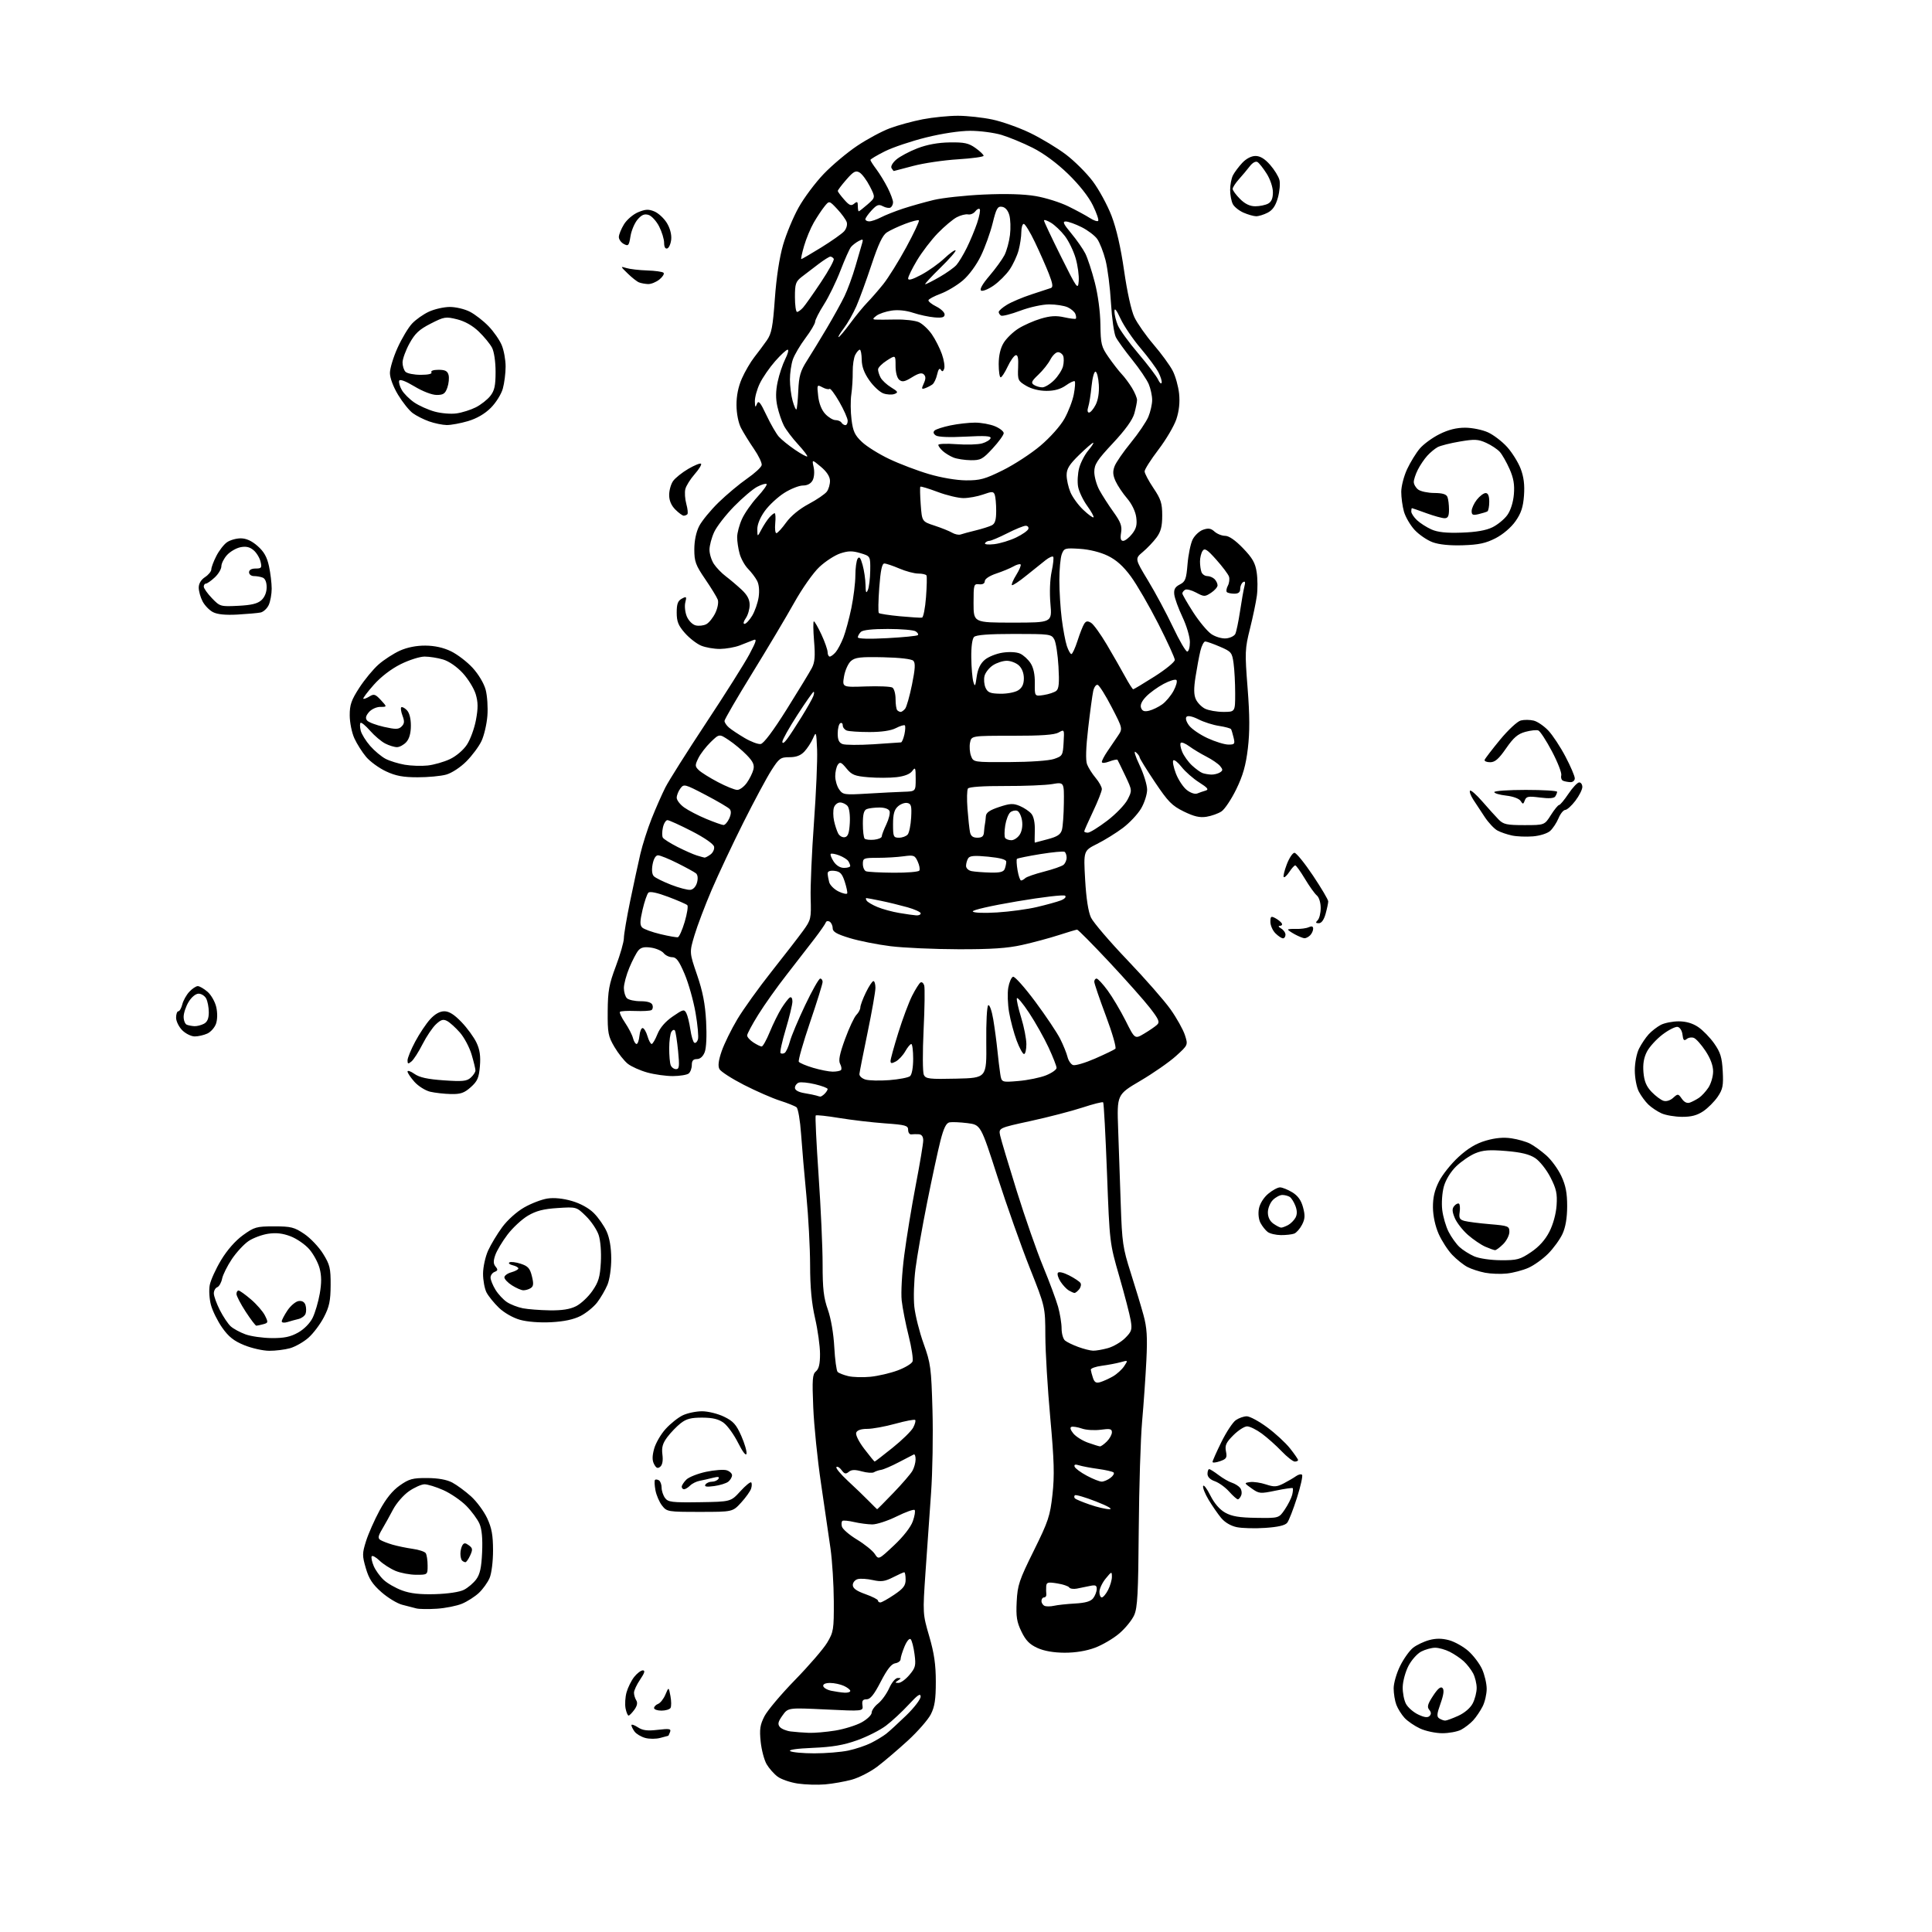 <?xml version="1.0" encoding="UTF-8" standalone="no"?>
<svg 
  version="1.1" 
  xmlns="http://www.w3.org/2000/svg" 
  xmlns:xlink="http://www.w3.org/1999/xlink" 
  xmlns:svg="http://www.w3.org/2000/svg"
  xmlns:rdf="http://www.w3.org/1999/02/22-rdf-syntax-ns#"
  xmlns:cc="http://creativecommons.org/ns#"
  xmlns:dc="http://purl.org/dc/elements/1.1/"
  viewBox="0 0 768 768"
  width="768"
  height="768"
>
<style>svg {background-color: white; }</style>"
<path stroke="none" fill="black" fill-rule="evenodd" d="M328.00,709.32C324.98,709.58 320.08,709.43 317.11,708.99C314.15,708.55 310.55,707.31 309.11,706.24C307.68,705.17 305.71,702.95 304.75,701.31C303.79,699.66 302.72,695.64 302.38,692.36C301.87,687.44 302.13,685.67 303.87,682.25C305.04,679.96 310.52,673.46 316.04,667.80C321.57,662.13 327.31,655.48 328.80,653.00C331.34,648.76 331.50,647.81 331.45,636.50C331.42,629.90 330.83,620.45 330.13,615.50C329.43,610.55 327.72,598.85 326.34,589.50C324.95,580.15 323.58,566.64 323.28,559.48C322.81,548.23 322.96,546.28 324.37,545.11C325.53,544.14 325.99,542.14 325.97,538.13C325.96,535.03 325.07,528.67 324.00,524.00C322.63,518.04 322.04,511.74 322.03,502.89C322.01,495.95 321.35,483.58 320.56,475.39C319.77,467.20 318.81,456.12 318.44,450.78C318.07,445.43 317.26,440.65 316.63,440.16C316.01,439.67 313.02,438.47 310.00,437.51C306.98,436.54 300.55,433.73 295.72,431.26C290.90,428.79 286.52,425.97 285.99,424.99C285.33,423.74 285.60,421.57 286.88,417.84C287.90,414.90 290.70,409.18 293.11,405.15C295.53,401.11 301.66,392.57 306.74,386.16C311.82,379.75 317.44,372.48 319.24,370.00C322.38,365.66 322.49,365.19 322.25,357.00C322.11,352.32 322.70,338.82 323.56,327.00C324.42,315.18 324.98,302.12 324.81,298.00C324.50,290.84 324.43,290.64 323.18,293.50C322.46,295.15 320.92,297.51 319.76,298.75C318.28,300.33 316.50,301.00 313.81,301.00C310.28,301.00 309.71,301.41 306.62,306.25C304.77,309.14 299.76,318.48 295.49,327.00C291.22,335.52 285.56,347.55 282.91,353.72C280.27,359.89 277.19,368.01 276.07,371.77C274.03,378.61 274.03,378.61 277.10,387.55C279.35,394.12 280.31,399.03 280.69,406.00C281.00,411.71 280.78,416.60 280.13,418.25C279.45,419.99 278.31,421.00 277.02,421.00C275.56,421.00 275.00,421.66 275.00,423.38C275.00,424.69 274.44,426.20 273.75,426.74C273.06,427.28 270.25,427.74 267.50,427.76C264.75,427.77 260.17,427.13 257.32,426.34C254.47,425.55 250.98,423.99 249.57,422.88C248.16,421.76 245.76,418.75 244.25,416.18C241.75,411.93 241.51,410.63 241.57,402.00C241.63,393.86 242.10,391.29 244.82,384.06C246.57,379.42 248.00,374.41 248.00,372.94C248.00,371.47 249.13,364.82 250.50,358.18C251.88,351.53 253.70,343.12 254.54,339.48C255.39,335.84 257.41,329.49 259.05,325.37C260.69,321.25 263.14,315.69 264.50,313.00C265.86,310.32 273.16,298.76 280.73,287.30C288.31,275.85 296.03,263.60 297.90,260.08C300.72,254.76 300.97,253.81 299.40,254.47C298.35,254.91 295.93,255.86 294.00,256.59C292.07,257.32 288.57,257.93 286.22,257.96C283.86,257.98 280.48,257.39 278.70,256.65C276.92,255.91 274.01,253.64 272.23,251.61C269.63,248.65 269.00,247.07 269.00,243.50C269.00,240.07 269.46,238.82 271.03,237.98C272.88,236.99 273.01,237.13 272.42,239.47C272.06,240.88 272.33,243.39 273.01,245.03C273.71,246.71 275.25,248.28 276.53,248.60C277.79,248.91 279.70,248.70 280.78,248.12C281.86,247.54 283.47,245.52 284.37,243.63C285.30,241.68 285.71,239.38 285.31,238.34C284.93,237.33 282.68,233.66 280.31,230.19C276.52,224.64 276.00,223.21 276.00,218.40C276.00,214.96 276.72,211.51 277.93,209.13C279.00,207.05 282.48,202.80 285.68,199.69C288.88,196.58 293.97,192.33 296.99,190.24C300.01,188.15 302.62,185.74 302.78,184.89C302.95,184.04 301.56,181.13 299.69,178.42C297.83,175.71 295.52,171.97 294.56,170.12C293.53,168.12 292.79,164.42 292.77,161.08C292.74,157.36 293.47,153.73 294.91,150.46C296.11,147.73 298.33,143.93 299.84,142.00C301.36,140.07 303.60,137.06 304.83,135.30C306.71,132.61 307.21,129.99 308.02,118.70C308.62,110.32 309.84,102.34 311.27,97.39C312.53,93.04 315.31,86.33 317.46,82.49C319.60,78.64 324.08,72.65 327.42,69.16C330.76,65.67 336.74,60.65 340.70,58.00C344.65,55.35 350.50,52.20 353.70,51.00C356.89,49.80 362.80,48.19 366.84,47.41C370.87,46.64 377.17,46.01 380.84,46.02C384.50,46.03 390.65,46.70 394.50,47.52C398.35,48.33 405.10,50.73 409.50,52.85C413.90,54.98 420.29,58.83 423.70,61.41C427.11,63.99 431.92,68.78 434.38,72.05C436.84,75.33 440.20,81.50 441.84,85.75C443.79,90.83 445.52,98.38 446.85,107.63C448.06,116.05 449.71,123.52 450.95,126.13C452.09,128.53 455.53,133.43 458.59,137.00C461.65,140.57 465.06,145.24 466.16,147.38C467.27,149.51 468.41,153.61 468.71,156.49C469.07,159.96 468.70,163.38 467.63,166.62C466.73,169.31 463.53,174.76 460.50,178.73C457.48,182.70 455.00,186.59 455.00,187.38C455.00,188.16 456.58,191.14 458.50,194.00C461.48,198.43 462.00,200.04 462.00,204.91C462.00,209.25 461.46,211.34 459.75,213.66C458.51,215.34 456.06,217.92 454.30,219.40C451.10,222.09 451.10,222.09 456.37,230.80C459.27,235.58 463.72,243.89 466.26,249.25C468.80,254.61 471.35,259.00 471.94,259.00C472.52,259.00 473.00,257.31 473.00,255.25C473.00,253.17 471.68,248.71 470.03,245.24C468.40,241.79 466.94,237.76 466.79,236.29C466.57,234.28 467.12,233.30 469.00,232.34C471.19,231.23 471.57,230.25 472.06,224.29C472.37,220.55 473.27,216.16 474.06,214.52C474.86,212.89 476.73,211.12 478.22,210.59C480.33,209.85 481.36,210.01 482.80,211.32C483.82,212.24 485.72,213.00 487.01,213.00C488.52,213.00 491.07,214.76 494.11,217.92C497.89,221.84 499.00,223.79 499.55,227.50C499.94,230.06 499.97,234.26 499.62,236.83C499.27,239.40 498.04,245.31 496.87,249.97C494.88,257.95 494.83,259.30 495.94,273.50C496.80,284.52 496.82,290.97 496.04,297.53C495.23,304.29 494.09,308.29 491.42,313.77C489.47,317.77 486.82,321.72 485.54,322.56C484.26,323.40 481.60,324.35 479.63,324.67C476.93,325.11 474.68,324.59 470.59,322.59C465.87,320.28 464.33,318.71 459.07,310.86C455.73,305.88 453.00,301.45 453.00,301.02C453.00,300.60 452.31,299.68 451.47,298.98C450.58,298.24 451.20,300.35 452.97,304.11C454.64,307.62 456.00,312.04 456.00,313.91C456.00,315.79 454.92,319.16 453.59,321.41C452.26,323.66 449.00,327.13 446.34,329.13C443.68,331.13 439.07,333.99 436.10,335.47C430.71,338.18 430.71,338.18 431.36,349.71C431.79,357.19 432.61,362.48 433.69,364.76C434.61,366.69 441.10,374.28 448.12,381.63C455.14,388.97 462.88,397.80 465.31,401.24C467.75,404.68 470.31,409.28 471.02,411.46C472.29,415.41 472.29,415.41 467.47,419.78C464.82,422.18 458.45,426.61 453.32,429.63C443.99,435.12 443.99,435.12 444.48,448.81C444.75,456.34 445.22,469.87 445.52,478.88C446.03,493.92 446.35,496.13 449.46,505.88C451.32,511.72 453.62,519.32 454.56,522.77C455.92,527.75 456.16,531.43 455.70,540.77C455.38,547.22 454.62,558.12 454.01,565.00C453.40,571.88 452.80,591.23 452.67,608.00C452.48,633.40 452.18,639.10 450.85,642.06C449.98,644.02 447.32,647.28 444.96,649.30C442.59,651.33 438.24,653.89 435.29,654.99C431.84,656.28 427.53,656.99 423.21,656.98C418.84,656.96 415.07,656.31 412.39,655.09C409.28,653.68 407.74,652.10 406.04,648.58C404.18,644.75 403.85,642.65 404.15,636.67C404.48,630.12 405.14,628.15 410.93,616.46C416.75,604.69 417.43,602.64 418.37,594.11C419.21,586.51 419.05,580.69 417.50,563.61C416.44,552.00 415.56,537.33 415.54,531.00C415.50,519.50 415.50,519.50 409.34,504.00C405.96,495.48 400.19,479.19 396.52,467.81C389.86,447.13 389.86,447.13 384.56,446.46C381.65,446.10 378.45,445.96 377.45,446.15C376.12,446.41 375.14,448.40 373.83,453.50C372.85,457.35 370.47,468.38 368.55,478.00C366.62,487.62 364.54,499.48 363.92,504.34C363.30,509.21 363.09,516.00 363.46,519.45C363.83,522.89 365.48,529.48 367.14,534.10C369.96,541.95 370.19,543.69 370.67,560.50C370.96,570.40 370.70,585.25 370.11,593.50C369.51,601.75 368.52,615.92 367.90,625.00C366.78,641.42 366.79,641.54 369.39,650.46C371.35,657.20 372.00,661.66 372.00,668.50C372.00,675.57 371.56,678.43 370.02,681.46C368.93,683.60 364.81,688.31 360.87,691.93C356.92,695.54 351.47,700.19 348.75,702.25C346.02,704.32 341.48,706.64 338.65,707.43C335.82,708.21 331.02,709.06 328.00,709.32zM323.70,696.98C328.21,696.99 334.29,696.49 337.20,695.88C340.12,695.26 344.20,693.89 346.28,692.84C348.36,691.79 351.05,690.16 352.27,689.21C353.48,688.27 357.07,684.98 360.24,681.91C363.41,678.84 365.99,675.46 365.97,674.41C365.94,672.97 364.78,673.75 361.22,677.61C358.62,680.42 354.57,684.19 352.21,685.97C349.86,687.76 344.68,690.38 340.71,691.79C335.31,693.72 330.89,694.47 323.13,694.80C316.74,695.07 313.29,695.57 314.13,696.10C314.88,696.58 319.19,696.98 323.70,696.98zM262.49,690.84C260.85,691.30 258.15,691.31 256.50,690.86C254.85,690.41 252.94,689.27 252.25,688.33C251.56,687.39 251.00,686.24 251.00,685.79C251.00,685.33 252.14,685.70 253.53,686.61C255.48,687.89 257.31,688.12 261.50,687.63C266.10,687.09 266.85,687.22 266.36,688.49C266.05,689.32 265.72,690.00 265.64,690.00C265.55,690.00 264.14,690.38 262.49,690.84zM321.50,688.83C323.70,688.92 328.42,688.51 332.00,687.93C335.57,687.35 340.30,685.88 342.50,684.67C344.70,683.46 346.50,681.73 346.50,680.83C346.50,679.92 347.65,678.28 349.07,677.17C350.48,676.05 352.46,673.31 353.47,671.07C354.51,668.75 355.99,667.01 356.90,667.02C358.30,667.03 358.31,667.15 357.00,668.00C355.70,668.84 355.72,668.97 357.16,668.98C358.07,668.99 360.03,667.56 361.51,665.80C363.93,662.93 364.14,662.09 363.54,657.55C363.18,654.77 362.49,652.10 362.01,651.62C361.51,651.11 360.47,652.34 359.57,654.49C358.71,656.56 358.00,658.83 358.00,659.55C358.00,660.27 357.04,661.00 355.86,661.18C354.35,661.41 352.65,663.57 350.11,668.50C347.46,673.63 345.97,675.50 344.50,675.50C342.97,675.50 342.58,676.05 342.84,677.88C343.17,680.26 343.17,680.26 328.22,679.54C313.26,678.82 313.26,678.82 311.04,681.95C309.29,684.39 309.07,685.37 309.98,686.48C310.62,687.25 312.58,688.06 314.32,688.28C316.07,688.50 319.30,688.75 321.50,688.83zM573.30,688.98C570.66,688.97 566.70,688.13 564.50,687.11C562.30,686.09 559.52,684.19 558.32,682.88C557.12,681.57 555.65,679.23 555.07,677.68C554.48,676.14 554.00,673.19 554.00,671.13C554.00,669.08 555.16,665.06 556.59,662.20C558.01,659.34 560.32,656.11 561.72,655.01C563.12,653.91 566.00,652.54 568.13,651.96C570.85,651.23 573.20,651.25 576.01,652.00C578.22,652.60 581.67,654.52 583.67,656.28C585.67,658.04 588.13,661.29 589.14,663.49C590.14,665.70 590.97,669.21 590.98,671.30C590.99,673.39 590.27,676.54 589.38,678.30C588.49,680.06 586.81,682.56 585.63,683.85C584.46,685.13 582.28,686.82 580.80,687.60C579.31,688.37 575.94,688.99 573.30,688.98zM574.50,683.96C575.05,683.96 577.38,683.10 579.68,682.06C582.19,680.92 584.50,678.94 585.43,677.13C586.30,675.46 587.00,672.70 587.00,671.00C587.00,669.30 586.37,666.69 585.60,665.20C584.82,663.72 583.13,661.54 581.85,660.37C580.56,659.19 578.06,657.51 576.30,656.62C574.54,655.73 571.93,655.00 570.50,655.00C569.07,655.00 566.58,655.68 564.96,656.52C563.34,657.36 561.05,659.94 559.86,662.27C558.66,664.60 557.65,668.34 557.60,670.60C557.54,672.85 558.13,675.87 558.89,677.30C559.66,678.74 561.85,680.65 563.75,681.55C566.17,682.70 567.52,682.88 568.26,682.14C569.00,681.40 568.96,680.66 568.14,679.66C567.20,678.54 567.52,677.38 569.67,674.11C571.54,671.25 572.69,670.29 573.41,671.01C574.13,671.73 573.89,673.63 572.64,677.16C571.14,681.36 571.06,682.42 572.16,683.12C572.90,683.59 573.95,683.97 574.50,683.96zM249.88,681.97C249.53,681.99 248.99,680.70 248.67,679.12C248.36,677.53 248.53,674.66 249.06,672.73C249.60,670.81 250.96,668.05 252.09,666.62C253.22,665.18 254.77,664.00 255.54,664.00C256.54,664.00 256.24,665.04 254.47,667.64C253.11,669.64 252.01,672.00 252.02,672.89C252.02,673.78 252.44,675.14 252.93,675.92C253.53,676.86 253.27,678.13 252.17,679.64C251.25,680.90 250.22,681.95 249.88,681.97zM262.94,680.00C261.32,680.00 260.00,679.54 260.00,678.97C260.00,678.40 260.73,677.66 261.61,677.32C262.50,676.98 263.81,675.31 264.52,673.61C265.82,670.52 265.82,670.52 266.51,674.20C266.89,676.22 266.90,678.35 266.54,678.94C266.18,679.52 264.56,680.00 262.94,680.00zM335.75,672.87C336.99,672.94 338.00,672.62 338.00,672.16C338.00,671.70 336.85,670.80 335.45,670.16C334.05,669.52 331.58,669.00 329.95,669.00C328.12,669.00 327.10,669.48 327.25,670.25C327.39,670.94 328.85,671.78 330.50,672.12C332.15,672.46 334.51,672.80 335.75,672.87zM173.68,639.49C170.28,639.71 166.60,639.66 165.50,639.37C164.40,639.08 161.88,638.43 159.89,637.92C157.90,637.41 154.19,635.16 151.64,632.92C148.05,629.76 146.65,627.61 145.42,623.38C143.96,618.36 143.97,617.51 145.51,612.61C146.43,609.69 148.86,604.19 150.91,600.40C153.45,595.71 156.01,592.54 158.91,590.50C162.64,587.88 164.02,587.51 169.84,587.54C174.21,587.57 177.64,588.19 179.81,589.35C181.63,590.32 184.96,592.78 187.22,594.81C189.47,596.84 192.36,600.75 193.65,603.50C195.46,607.38 195.98,610.24 195.99,616.28C196.00,620.69 195.40,625.46 194.62,627.28C193.87,629.05 191.95,631.71 190.37,633.20C188.79,634.68 185.78,636.61 183.68,637.49C181.57,638.37 177.07,639.27 173.68,639.49zM419.00,638.32C420.38,638.00 424.14,637.60 427.36,637.42C431.54,637.18 433.61,636.57 434.58,635.29C435.32,634.31 435.95,632.68 435.97,631.67C435.99,630.19 435.47,629.96 433.25,630.44C431.74,630.77 429.40,631.24 428.05,631.50C426.70,631.75 425.34,631.54 425.02,631.03C424.70,630.51 422.54,629.79 420.22,629.42C416.54,628.83 415.98,628.99 415.88,630.62C415.82,631.65 415.84,633.06 415.93,633.75C416.01,634.44 415.62,635.00 415.04,635.00C414.47,635.00 414.00,635.64 414.00,636.42C414.00,637.20 414.56,638.07 415.25,638.36C415.94,638.65 417.62,638.63 419.00,638.32zM349.95,637.00C350.47,637.00 352.95,635.62 355.45,633.93C359.12,631.46 360.00,630.29 360.00,627.93C360.00,626.32 359.76,625.00 359.46,625.00C359.16,625.00 357.15,625.90 354.98,627.01C351.77,628.65 350.30,628.85 346.99,628.11C344.77,627.61 342.06,627.43 340.97,627.72C339.89,628.00 339.00,629.06 339.00,630.08C339.00,631.38 340.45,632.43 344.00,633.69C346.75,634.67 349.00,635.81 349.00,636.23C349.00,636.66 349.43,637.00 349.95,637.00zM437.97,635.00C438.51,635.00 439.64,633.67 440.47,632.05C441.31,630.43 442.00,628.06 442.00,626.80C441.99,624.59 441.89,624.62 439.53,627.50C438.18,629.15 437.06,631.51 437.04,632.75C437.02,633.99 437.44,635.00 437.97,635.00zM173.00,633.70C178.06,633.55 182.68,632.86 184.41,631.98C186.01,631.17 188.21,629.29 189.30,627.82C190.80,625.80 191.38,623.14 191.65,617.05C191.89,611.61 191.55,607.91 190.61,605.73C189.84,603.95 187.48,600.74 185.36,598.59C183.24,596.45 179.12,593.63 176.22,592.34C173.32,591.05 169.94,590.01 168.72,590.03C167.50,590.05 164.74,591.29 162.58,592.78C160.42,594.28 157.59,597.52 156.28,600.00C154.97,602.48 153.00,606.03 151.89,607.91C150.29,610.62 150.15,611.48 151.19,612.15C151.91,612.61 154.07,613.45 156.00,614.02C157.93,614.58 161.53,615.33 164.00,615.68C166.47,616.02 168.83,616.80 169.23,617.40C169.64,618.01 169.98,620.19 169.98,622.25C170.00,626.00 170.00,626.00 165.47,626.00C162.98,626.00 159.26,625.30 157.22,624.45C155.17,623.59 152.31,621.76 150.86,620.36C149.41,618.97 148.01,618.21 147.75,618.67C147.49,619.13 147.85,620.85 148.55,622.50C149.24,624.15 151.01,626.62 152.48,628.00C153.94,629.38 157.24,631.27 159.82,632.22C163.15,633.45 166.94,633.87 173.00,633.70zM185.01,621.00C184.64,621.00 184.03,620.70 183.67,620.33C183.30,619.97 183.01,618.73 183.02,617.58C183.02,616.44 183.39,614.94 183.82,614.25C184.46,613.25 184.98,613.26 186.38,614.29C187.90,615.40 187.97,615.96 186.91,618.29C186.23,619.78 185.38,621.00 185.01,621.00zM355.38,614.31C359.09,610.83 362.04,607.05 362.86,604.72C363.61,602.62 363.93,600.60 363.58,600.25C363.23,599.89 360.02,601.04 356.45,602.80C352.88,604.56 348.51,605.99 346.73,605.98C344.95,605.96 341.72,605.54 339.56,605.04C337.39,604.53 335.29,604.32 334.90,604.56C334.51,604.80 334.40,605.83 334.67,606.83C334.93,607.84 337.63,610.17 340.67,612.01C343.70,613.85 346.88,616.41 347.73,617.71C349.26,620.05 349.26,620.05 355.38,614.31zM503.00,607.36C498.88,607.64 493.77,607.51 491.65,607.07C489.27,606.58 486.89,605.18 485.41,603.39C484.10,601.80 481.87,598.57 480.45,596.21C479.03,593.84 478.04,591.37 478.26,590.71C478.48,590.05 479.77,591.73 481.12,594.44C482.70,597.60 484.82,600.07 487.04,601.31C489.68,602.78 492.63,603.28 499.44,603.37C508.38,603.50 508.38,603.50 510.72,600.06C512.00,598.17 513.32,595.56 513.65,594.26C513.97,592.97 514.07,591.75 513.87,591.56C513.67,591.37 510.61,591.81 507.07,592.55C500.94,593.82 500.51,593.78 497.57,591.69C494.50,589.50 494.50,589.50 496.95,589.15C498.29,588.96 501.12,589.38 503.23,590.08C506.52,591.16 507.52,591.10 510.28,589.68C512.05,588.76 514.27,587.46 515.20,586.79C516.14,586.12 517.21,585.88 517.58,586.25C517.95,586.62 517.05,590.71 515.58,595.34C514.11,599.97 512.36,604.45 511.70,605.30C510.88,606.36 508.11,607.01 503.00,607.36zM278.19,601.00C265.48,601.00 265.10,600.94 263.19,598.51C262.11,597.14 260.92,594.39 260.55,592.41C260.18,590.42 260.10,588.57 260.37,588.30C260.64,588.02 261.35,588.10 261.93,588.46C262.52,588.82 263.00,590.13 263.00,591.37C263.00,592.61 263.61,594.45 264.36,595.47C265.56,597.12 267.07,597.31 278.11,597.15C290.50,596.96 290.50,596.96 294.27,592.83C296.34,590.56 298.29,588.96 298.61,589.28C298.92,589.59 298.91,590.70 298.58,591.74C298.25,592.78 296.46,595.29 294.61,597.31C291.23,601.00 291.23,601.00 278.19,601.00zM348.67,599.95C348.76,599.98 351.68,597.04 355.17,593.41C358.65,589.79 362.05,585.85 362.71,584.66C363.38,583.47 363.95,581.45 363.96,580.17C363.98,578.88 363.66,577.99 363.25,578.17C362.84,578.36 360.15,579.75 357.28,581.26C354.41,582.77 351.26,584.13 350.28,584.28C349.30,584.43 348.01,584.87 347.41,585.24C346.80,585.62 344.64,585.46 342.59,584.90C339.84,584.14 338.48,584.19 337.40,585.08C336.22,586.06 335.67,585.93 334.55,584.40C333.79,583.36 332.86,582.81 332.49,583.18C332.12,583.55 334.17,586.02 337.04,588.68C339.91,591.33 343.67,594.94 345.38,596.70C347.10,598.45 348.58,599.91 348.67,599.95zM441.00,599.93C442.52,599.93 440.43,598.72 435.68,596.86C431.38,595.18 427.60,594.07 427.27,594.40C426.94,594.73 426.96,595.29 427.31,595.65C427.67,596.00 430.33,597.11 433.23,598.11C436.13,599.12 439.62,599.93 441.00,599.93zM492.06,596.00C491.66,596.00 490.10,594.61 488.59,592.92C487.08,591.23 484.53,589.38 482.92,588.82C481.07,588.18 480.00,587.11 480.00,585.90C480.00,584.86 480.30,584.00 480.66,584.00C481.02,584.00 482.70,585.06 484.41,586.36C486.11,587.65 488.47,589.02 489.66,589.39C490.85,589.77 492.32,590.68 492.93,591.41C493.54,592.15 493.75,593.48 493.41,594.37C493.07,595.27 492.46,596.00 492.06,596.00zM271.93,592.00C271.42,592.00 271.00,591.55 271.00,591.00C271.00,590.45 271.82,589.18 272.83,588.17C273.83,587.17 277.37,585.77 280.70,585.06C284.02,584.36 287.70,584.09 288.87,584.46C290.04,584.83 291.00,585.72 291.00,586.44C291.00,587.17 290.34,588.30 289.54,588.97C288.74,589.63 286.19,590.43 283.89,590.74C280.86,591.15 279.89,590.98 280.41,590.15C280.80,589.52 281.96,589.00 283.00,589.00C284.04,589.00 285.20,588.48 285.59,587.85C286.10,587.04 285.47,586.92 283.40,587.45C281.80,587.86 279.44,588.39 278.14,588.64C276.84,588.88 275.12,589.74 274.32,590.54C273.51,591.34 272.44,592.00 271.93,592.00zM437.98,588.97C438.82,588.95 440.37,588.28 441.43,587.48C442.49,586.68 443.05,585.72 442.68,585.34C442.30,584.97 439.57,584.34 436.60,583.93C433.64,583.53 430.21,582.88 428.99,582.50C427.44,582.00 426.89,582.16 427.17,583.02C427.40,583.69 429.58,585.32 432.03,586.62C434.47,587.93 437.15,588.99 437.98,588.97zM262.47,583.03C261.46,583.87 260.88,583.64 260.03,582.06C259.23,580.56 259.22,578.88 260.02,575.94C260.62,573.71 262.67,570.16 264.58,568.05C266.49,565.93 269.57,563.48 271.42,562.60C273.28,561.72 276.73,561.00 279.09,561.00C281.44,561.00 285.36,561.97 287.80,563.15C291.48,564.93 292.66,566.24 294.67,570.78C296.00,573.80 296.94,577.00 296.74,577.89C296.53,578.85 295.19,577.11 293.43,573.60C291.80,570.35 289.23,566.76 287.71,565.63C285.69,564.12 283.40,563.56 279.20,563.53C274.71,563.51 272.83,564.00 270.57,565.77C268.99,567.01 266.60,569.49 265.27,571.27C263.41,573.76 262.96,575.35 263.32,578.21C263.63,580.59 263.32,582.32 262.47,583.03zM484.96,580.86C483.33,581.43 482.00,581.55 482.00,581.14C482.00,580.72 483.58,577.16 485.52,573.23C487.46,569.30 490.03,565.39 491.24,564.54C492.45,563.69 494.42,563.00 495.61,563.00C496.80,563.00 500.44,564.96 503.68,567.35C506.93,569.74 511.03,573.51 512.79,575.74C514.56,577.97 516.00,580.06 516.00,580.39C516.00,580.73 515.42,581.00 514.70,581.00C513.99,581.00 511.63,579.15 509.45,576.88C507.28,574.61 503.74,571.46 501.60,569.88C499.45,568.30 496.82,567.00 495.75,567.00C494.68,567.00 492.22,568.58 490.28,570.52C487.38,573.42 486.86,574.55 487.34,576.94C487.84,579.47 487.55,579.96 484.96,580.86zM347.69,581.00C347.85,581.00 351.05,578.53 354.81,575.51C358.57,572.50 362.25,568.90 362.99,567.52C363.73,566.13 364.09,564.76 363.80,564.46C363.50,564.17 359.94,564.84 355.90,565.96C351.85,567.08 346.83,568.00 344.74,568.00C342.28,568.00 340.73,568.53 340.36,569.50C340.03,570.37 341.39,573.11 343.60,576.00C345.70,578.75 347.54,581.00 347.69,581.00zM437.25,574.96C437.66,574.98 438.90,574.10 440.00,573.00C441.10,571.90 442.00,570.26 442.00,569.36C442.00,568.00 441.25,567.83 437.57,568.34C435.13,568.67 431.76,568.47 430.09,567.88C428.41,567.30 426.54,566.99 425.93,567.19C425.23,567.42 425.50,568.39 426.66,569.82C427.67,571.06 430.30,572.71 432.50,573.49C434.70,574.27 436.84,574.93 437.25,574.96zM437.37,549.42C438.54,549.08 440.80,548.05 442.39,547.15C443.97,546.24 445.99,544.41 446.87,543.08C448.46,540.67 448.45,540.67 445.48,541.49C443.84,541.95 440.48,542.58 438.00,542.91C435.52,543.23 433.55,543.95 433.61,544.50C433.67,545.05 434.06,546.53 434.48,547.78C435.07,549.52 435.75,549.91 437.37,549.42zM346.00,547.29C349.02,546.99 353.89,545.86 356.82,544.77C359.74,543.69 362.41,542.09 362.75,541.21C363.08,540.34 362.39,535.77 361.21,531.06C360.02,526.35 358.78,520.02 358.44,517.00C358.10,513.89 358.53,506.07 359.45,499.00C360.34,492.12 362.40,479.56 364.03,471.08C365.66,462.59 367.00,454.61 367.00,453.33C367.00,451.82 366.38,450.96 365.25,450.88C364.29,450.82 362.94,450.84 362.25,450.93C361.56,451.01 361.00,450.22 361.00,449.15C361.00,447.42 360.01,447.14 351.75,446.55C346.66,446.18 338.50,445.22 333.61,444.42C328.72,443.61 324.51,443.16 324.26,443.41C324.00,443.66 324.52,454.36 325.40,467.19C326.28,480.01 327.01,495.94 327.00,502.59C327.00,512.29 327.41,515.86 329.08,520.59C330.33,524.14 331.35,530.10 331.64,535.50C331.91,540.45 332.51,544.89 332.97,545.36C333.43,545.83 335.32,546.58 337.16,547.02C339.00,547.47 342.98,547.59 346.00,547.29zM107.00,536.96C104.53,536.95 100.06,535.94 97.07,534.72C92.93,533.03 90.86,531.37 88.32,527.76C86.49,525.15 84.48,521.09 83.85,518.72C83.22,516.36 83.00,512.82 83.37,510.87C83.73,508.91 85.77,504.43 87.89,500.90C90.30,496.90 93.57,493.19 96.59,491.00C101.11,487.74 101.95,487.50 108.97,487.50C115.69,487.50 116.98,487.82 120.97,490.52C123.42,492.18 126.79,495.73 128.45,498.42C131.14,502.75 131.47,504.15 131.43,510.90C131.40,517.10 130.91,519.44 128.76,523.59C127.31,526.39 124.54,530.08 122.59,531.79C120.65,533.49 117.35,535.36 115.28,535.94C113.20,536.52 109.47,536.98 107.00,536.96zM434.50,536.92C435.60,536.96 438.26,536.50 440.42,535.90C442.58,535.30 445.65,533.50 447.26,531.90C449.87,529.29 450.10,528.55 449.47,524.84C449.09,522.57 447.05,514.72 444.94,507.41C441.10,494.11 441.10,494.11 440.05,466.39C439.47,451.14 438.79,438.45 438.52,438.19C438.26,437.93 434.55,438.87 430.28,440.27C426.00,441.67 416.75,444.08 409.71,445.61C396.93,448.39 396.93,448.39 397.59,451.45C397.96,453.13 400.93,463.05 404.19,473.50C407.45,483.95 412.16,497.45 414.67,503.50C417.17,509.55 419.84,516.74 420.61,519.47C421.37,522.20 422.00,526.08 422.00,528.10C422.00,530.11 422.61,532.26 423.36,532.88C424.10,533.50 426.46,534.65 428.61,535.43C430.75,536.22 433.40,536.89 434.50,536.92zM108.00,531.91C112.95,531.95 115.45,531.43 118.50,529.72C120.88,528.39 123.22,526.01 124.28,523.85C125.26,521.85 126.53,517.54 127.11,514.26C127.86,509.98 127.84,507.13 127.04,504.14C126.42,501.85 124.56,498.43 122.91,496.55C121.26,494.67 117.92,492.37 115.50,491.45C112.39,490.26 109.76,489.96 106.62,490.43C104.16,490.80 100.65,492.10 98.82,493.33C97.00,494.55 94.01,497.78 92.18,500.49C90.36,503.21 88.61,506.72 88.29,508.30C87.97,509.88 87.10,511.41 86.36,511.69C85.61,511.98 85.00,513.08 85.00,514.14C85.00,515.20 86.08,518.19 87.39,520.78C88.71,523.38 90.65,526.28 91.71,527.24C92.77,528.20 95.40,529.63 97.57,530.42C99.73,531.21 104.42,531.88 108.00,531.91zM101.89,526.99C101.56,526.99 99.65,524.47 97.64,521.39C95.64,518.30 94.00,515.15 94.00,514.39C94.00,513.62 94.37,513.00 94.82,513.00C95.27,513.00 97.49,514.59 99.76,516.53C102.03,518.47 104.53,521.35 105.32,522.94C106.67,525.65 106.63,525.87 104.63,526.40C103.46,526.72 102.23,526.98 101.89,526.99zM114.25,525.54C112.99,525.93 112.00,525.81 112.00,525.26C112.00,524.73 113.03,522.77 114.28,520.90C115.54,519.03 117.53,517.36 118.70,517.19C120.09,516.99 121.04,517.55 121.44,518.80C121.77,519.86 121.78,521.41 121.46,522.26C121.13,523.10 119.88,524.03 118.68,524.32C117.48,524.60 115.49,525.15 114.25,525.54zM219.08,525.60C214.52,525.84 209.58,525.45 206.69,524.64C203.92,523.86 200.39,521.84 198.36,519.89C196.42,518.03 194.19,515.28 193.41,513.80C192.64,512.31 192.01,508.94 192.02,506.30C192.03,503.66 192.94,499.53 194.03,497.12C195.12,494.72 197.64,490.53 199.63,487.82C201.72,484.98 205.40,481.67 208.37,479.98C211.18,478.37 215.36,476.77 217.65,476.43C220.27,476.03 223.85,476.39 227.33,477.41C230.74,478.40 234.10,480.25 236.08,482.24C237.85,484.01 240.12,487.27 241.13,489.48C242.31,492.08 242.96,495.89 242.98,500.28C242.99,504.16 242.34,508.63 241.47,510.73C240.63,512.74 238.80,515.88 237.41,517.71C236.02,519.53 233.03,521.96 230.77,523.12C228.01,524.52 224.18,525.34 219.08,525.60zM218.50,520.88C223.36,520.96 226.56,520.46 228.97,519.25C230.89,518.29 233.80,515.57 235.44,513.21C237.92,509.65 238.51,507.70 238.84,501.83C239.07,497.71 238.71,493.16 237.98,490.95C237.29,488.85 235.02,485.47 232.93,483.43C229.14,479.73 229.14,479.73 221.67,480.21C216.05,480.57 213.14,481.32 209.86,483.25C207.46,484.67 203.81,488.05 201.74,490.78C199.68,493.50 197.49,497.15 196.89,498.89C196.06,501.27 196.09,502.40 197.01,503.51C197.99,504.69 197.91,505.10 196.61,505.60C195.73,505.94 195.00,506.95 195.00,507.86C195.01,508.76 195.88,510.94 196.96,512.70C198.03,514.45 200.09,516.67 201.54,517.62C202.99,518.57 205.82,519.66 207.84,520.06C209.85,520.45 214.65,520.82 218.50,520.88zM427.13,513.97C426.78,513.95 425.77,513.51 424.88,512.99C423.99,512.47 422.51,510.90 421.59,509.49C420.67,508.09 420.19,506.51 420.51,505.98C420.86,505.41 422.70,505.83 424.99,506.99C427.12,508.08 429.16,509.45 429.52,510.03C429.88,510.61 429.63,511.74 428.96,512.54C428.30,513.34 427.47,513.99 427.13,513.97zM208.00,512.91C207.18,512.88 205.15,511.99 203.50,510.94C201.85,509.89 200.50,508.46 200.50,507.77C200.50,507.08 201.74,506.18 203.25,505.76C204.76,505.34 206.03,504.66 206.06,504.25C206.09,503.84 205.08,503.26 203.82,502.96C202.55,502.66 201.97,502.15 202.51,501.82C203.05,501.49 205.07,501.73 207.00,502.36C209.88,503.30 210.67,504.17 211.44,507.32C212.19,510.33 212.08,511.34 210.94,512.06C210.15,512.56 208.82,512.94 208.00,512.91zM599.00,506.24C596.52,506.51 592.62,506.37 590.33,505.93C588.03,505.49 584.88,504.46 583.33,503.65C581.77,502.84 579.06,500.67 577.30,498.84C575.54,497.00 573.11,493.25 571.89,490.50C570.53,487.42 569.66,483.39 569.62,480.00C569.58,476.06 570.26,473.12 572.02,469.64C573.36,466.96 576.87,462.58 579.81,459.89C583.57,456.46 586.78,454.54 590.67,453.41C594.42,452.32 597.68,452.02 600.83,452.50C603.39,452.88 606.71,453.83 608.22,454.62C609.74,455.40 612.63,457.49 614.64,459.26C616.66,461.03 619.37,464.74 620.65,467.49C622.40,471.25 622.98,474.25 622.97,479.50C622.96,484.17 622.34,487.83 621.11,490.50C620.09,492.70 617.52,496.25 615.38,498.39C613.25,500.52 609.70,503.06 607.50,504.01C605.30,504.97 601.48,505.98 599.00,506.24zM596.64,500.96C603.07,501.00 604.25,500.68 608.60,497.75C611.80,495.59 614.25,492.87 615.90,489.63C617.40,486.71 618.54,482.52 618.77,479.13C619.08,474.46 618.66,472.56 616.32,468.00C614.76,464.96 612.06,461.55 610.28,460.37C607.97,458.84 604.69,458.04 598.68,457.54C592.03,456.99 589.50,457.18 586.40,458.47C584.26,459.37 580.86,461.70 578.85,463.65C576.65,465.79 574.71,468.97 573.96,471.63C573.27,474.12 572.98,478.19 573.31,480.96C573.63,483.65 574.77,487.58 575.85,489.68C576.92,491.78 578.86,494.49 580.16,495.70C581.45,496.90 584.09,498.57 586.01,499.41C588.01,500.27 592.55,500.94 596.64,500.96zM594.30,496.96C593.86,496.94 592.12,496.32 590.42,495.58C588.73,494.84 585.63,492.73 583.52,490.89C581.42,489.04 579.07,486.02 578.30,484.18C577.23,481.61 577.17,480.50 578.06,479.42C578.70,478.65 579.55,478.22 579.95,478.47C580.34,478.71 580.47,480.22 580.24,481.82C579.89,484.19 580.24,484.83 582.16,485.34C583.45,485.69 587.99,486.27 592.25,486.63C599.58,487.25 600.00,487.42 600.00,489.69C600.00,491.01 598.90,493.20 597.55,494.55C596.20,495.90 594.73,496.98 594.30,496.96zM509.17,490.97C507.15,490.95 504.79,490.39 503.91,489.72C503.04,489.05 501.76,487.44 501.07,486.14C500.33,484.76 500.07,482.42 500.44,480.45C500.81,478.50 502.32,476.06 504.11,474.56C505.78,473.15 507.91,472.00 508.83,472.00C509.75,472.01 511.94,472.89 513.70,473.96C515.93,475.32 517.23,477.12 517.98,479.94C518.85,483.16 518.77,484.55 517.57,486.86C516.75,488.45 515.35,490.04 514.46,490.38C513.56,490.72 511.19,490.99 509.17,490.97zM509.29,488.00C509.75,488.00 510.99,487.54 512.04,486.98C513.09,486.41 514.41,485.09 514.98,484.04C515.68,482.73 515.67,481.25 514.94,479.34C514.35,477.80 513.34,476.20 512.69,475.79C512.03,475.37 510.71,475.02 509.75,475.02C508.79,475.01 507.10,475.90 506.00,477.00C504.90,478.10 504.00,480.32 504.00,481.94C504.00,483.85 504.78,485.43 506.22,486.44C507.44,487.30 508.82,488.00 509.29,488.00zM668.60,443.96C665.80,443.94 662.15,443.32 660.50,442.58C658.85,441.84 656.49,440.27 655.26,439.09C654.03,437.91 652.31,435.57 651.44,433.88C650.57,432.20 649.86,428.43 649.86,425.50C649.86,422.49 650.59,418.73 651.55,416.84C652.47,415.00 654.19,412.44 655.37,411.15C656.54,409.87 658.72,408.18 660.20,407.40C661.69,406.63 664.88,406.00 667.30,406.00C670.22,406.00 672.84,406.76 675.06,408.26C676.91,409.51 679.78,412.45 681.43,414.81C683.89,418.31 684.51,420.30 684.81,425.79C685.12,431.55 684.84,432.99 682.81,435.98C681.51,437.89 678.93,440.48 677.08,441.73C674.63,443.37 672.30,443.99 668.60,443.96zM671.78,438.29C672.72,437.95 674.35,437.09 675.39,436.39C676.44,435.69 678.12,433.85 679.14,432.31C680.15,430.76 680.99,427.89 680.99,425.92C681.00,423.60 679.93,420.73 677.97,417.77C676.30,415.25 674.22,412.91 673.34,412.58C672.46,412.24 671.16,412.45 670.45,413.05C669.44,413.88 669.07,413.49 668.82,411.32C668.64,409.72 667.81,408.39 666.89,408.21C666.00,408.04 663.30,409.40 660.89,411.23C658.47,413.06 655.69,416.12 654.69,418.03C653.44,420.44 653.02,422.96 653.30,426.30C653.61,429.84 654.45,431.86 656.53,434.04C658.08,435.65 660.21,437.25 661.25,437.58C662.38,437.94 663.94,437.46 665.10,436.41C666.98,434.71 667.12,434.72 668.56,436.78C669.53,438.17 670.66,438.70 671.78,438.29zM326.05,435.92C326.35,435.96 327.14,435.46 327.80,434.80C328.46,434.14 329.00,433.28 329.00,432.90C329.00,432.51 326.74,431.66 323.99,431.00C321.23,430.34 318.31,430.05 317.49,430.37C316.67,430.68 316.00,431.61 316.00,432.42C316.00,433.36 317.38,434.14 319.75,434.54C321.81,434.88 323.95,435.32 324.50,435.50C325.05,435.69 325.75,435.88 326.05,435.92zM179.23,434.90C176.63,434.84 172.93,434.43 171.01,433.98C169.10,433.53 166.28,431.76 164.76,430.06C163.24,428.36 162.00,426.51 162.00,425.95C162.00,425.40 163.24,425.82 164.75,426.89C166.75,428.30 169.93,429.00 176.38,429.45C183.89,429.97 185.56,429.81 187.13,428.38C188.16,427.45 189.00,426.17 189.00,425.53C189.00,424.89 188.31,422.02 187.46,419.17C186.61,416.31 184.52,412.39 182.82,410.45C181.12,408.51 178.84,406.45 177.77,405.88C176.20,405.04 175.31,405.29 173.31,407.16C171.93,408.45 169.53,412.00 167.98,415.06C166.43,418.12 164.45,421.21 163.58,421.93C162.24,423.04 162.00,422.98 162.00,421.51C162.00,420.56 163.37,417.21 165.05,414.06C166.73,410.91 169.40,406.91 170.99,405.17C172.89,403.09 174.83,402.00 176.62,402.00C178.52,402.00 180.58,403.29 183.46,406.30C185.73,408.66 188.40,412.33 189.40,414.44C190.73,417.23 191.10,419.78 190.77,423.81C190.38,428.46 189.80,429.79 187.14,432.17C184.55,434.48 183.10,434.98 179.23,434.90zM353.50,429.37C357.35,429.07 361.06,428.36 361.75,427.79C362.49,427.18 363.00,424.36 363.00,420.88C363.00,417.64 362.66,415.00 362.25,415.01C361.84,415.01 360.76,416.32 359.85,417.92C358.94,419.52 357.25,421.33 356.10,421.95C354.46,422.83 354.00,422.78 354.00,421.75C354.00,421.02 355.40,415.94 357.11,410.46C358.82,404.98 361.29,398.39 362.59,395.82C363.90,393.25 365.39,390.88 365.91,390.56C366.43,390.23 367.09,390.76 367.39,391.74C367.68,392.71 367.57,400.70 367.14,409.50C366.72,418.31 366.76,426.30 367.24,427.28C368.01,428.87 369.42,429.03 380.16,428.78C392.21,428.50 392.21,428.50 392.06,414.34C391.97,406.35 392.32,399.92 392.85,399.59C393.37,399.27 394.27,401.82 394.84,405.25C395.41,408.69 396.15,414.20 396.48,417.50C396.81,420.80 397.32,425.03 397.61,426.89C398.14,430.28 398.14,430.28 404.86,429.71C408.56,429.40 413.48,428.39 415.79,427.47C418.11,426.54 420.00,425.21 420.00,424.50C420.00,423.80 418.57,420.14 416.81,416.36C415.06,412.59 411.59,406.42 409.10,402.65C406.61,398.88 404.41,396.26 404.22,396.83C404.03,397.40 404.81,400.87 405.94,404.54C407.07,408.21 408.00,412.96 408.00,415.11C408.00,417.25 407.58,419.00 407.07,419.00C406.56,419.00 405.24,416.59 404.14,413.66C403.04,410.72 401.69,405.65 401.13,402.41C400.57,399.16 400.43,394.74 400.81,392.58C401.19,390.43 402.04,388.49 402.70,388.27C403.35,388.05 407.33,392.51 411.55,398.19C415.76,403.86 420.22,410.52 421.46,413.00C422.70,415.48 424.00,418.69 424.35,420.14C424.70,421.59 425.68,423.05 426.52,423.37C427.37,423.70 431.31,422.54 435.28,420.81C439.25,419.07 442.89,417.32 443.37,416.91C443.85,416.49 442.16,410.61 439.61,403.83C437.07,397.05 434.99,390.94 434.99,390.25C435.00,389.56 435.41,389.00 435.91,389.00C436.42,389.00 438.40,391.14 440.32,393.75C442.24,396.37 445.45,401.79 447.47,405.80C451.12,413.09 451.12,413.09 454.81,410.89C456.84,409.68 459.14,408.11 459.91,407.40C461.11,406.30 460.70,405.29 457.16,400.70C454.86,397.73 447.55,389.50 440.91,382.40C434.26,375.31 428.53,369.52 428.16,369.54C427.80,369.56 424.50,370.54 420.83,371.73C417.16,372.92 410.63,374.67 406.33,375.63C400.47,376.94 394.11,377.37 381.00,377.34C371.38,377.32 359.23,376.78 354.00,376.13C348.77,375.48 341.46,374.03 337.75,372.89C332.58,371.32 331.00,370.40 331.00,368.98C331.00,367.95 330.46,366.79 329.81,366.38C329.15,365.98 328.46,366.12 328.26,366.71C328.07,367.29 326.02,370.25 323.70,373.27C321.39,376.30 316.43,382.70 312.68,387.50C308.92,392.30 303.86,399.42 301.43,403.34C298.99,407.25 297.00,410.97 297.00,411.61C297.00,412.25 298.11,413.50 299.46,414.38C300.82,415.27 302.31,416.00 302.78,416.00C303.25,416.00 304.69,413.41 305.99,410.25C307.29,407.09 309.38,402.85 310.63,400.83C311.89,398.82 313.39,396.88 313.96,396.53C314.56,396.15 315.00,396.82 315.00,398.10C315.00,399.31 313.80,404.29 312.34,409.16C310.88,414.03 309.95,418.28 310.28,418.61C310.60,418.93 311.33,418.91 311.91,418.56C312.48,418.20 313.42,416.15 314.00,413.99C314.58,411.83 317.32,405.32 320.08,399.53C322.84,393.74 325.52,389.00 326.05,389.00C326.57,389.00 327.00,389.60 327.00,390.34C327.00,391.07 324.75,398.31 321.99,406.42C319.24,414.53 317.23,421.57 317.54,422.06C317.84,422.55 320.40,423.63 323.22,424.47C326.05,425.31 329.56,426.00 331.01,426.00C332.47,426.00 333.95,425.72 334.30,425.37C334.65,425.02 334.49,423.92 333.96,422.92C333.24,421.58 333.76,418.96 335.92,413.05C337.54,408.62 339.57,404.29 340.43,403.43C341.29,402.56 342.00,401.23 342.00,400.46C342.00,399.68 342.99,397.02 344.20,394.53C345.41,392.04 346.76,390.00 347.20,390.00C347.64,390.00 348.00,391.20 348.00,392.68C348.00,394.15 346.60,402.14 344.88,410.43C343.16,418.72 341.70,426.14 341.63,426.93C341.56,427.72 342.62,428.71 344.00,429.13C345.38,429.56 349.65,429.66 353.50,429.37zM268.74,425.00C270.02,425.00 270.15,423.89 269.55,417.77C269.15,413.79 268.59,410.15 268.29,409.66C267.99,409.18 267.36,409.40 266.89,410.14C266.42,410.89 266.02,413.83 266.02,416.67C266.01,419.51 266.27,422.55 266.61,423.42C266.94,424.29 267.90,425.00 268.74,425.00zM253.05,415.00C253.50,415.00 254.01,413.54 254.19,411.75C254.36,409.96 254.95,408.58 255.50,408.67C256.05,408.77 256.90,410.23 257.39,411.92C257.89,413.62 258.63,415.00 259.04,415.00C259.45,415.00 260.49,413.23 261.35,411.07C262.38,408.52 264.49,406.07 267.42,404.06C271.54,401.22 271.99,401.11 272.83,402.73C273.33,403.70 274.05,406.63 274.43,409.23C274.81,411.83 275.51,414.20 275.99,414.49C276.46,414.79 277.12,414.21 277.44,413.20C277.76,412.19 277.33,407.42 276.49,402.59C275.65,397.76 273.69,390.81 272.13,387.15C269.92,381.95 268.85,380.50 267.20,380.50C266.05,380.50 264.51,379.77 263.80,378.87C263.08,377.98 260.85,377.00 258.84,376.70C256.15,376.30 254.79,376.60 253.75,377.83C252.97,378.75 251.36,381.83 250.17,384.69C248.98,387.54 248.00,391.16 248.00,392.74C248.00,394.31 248.54,396.14 249.20,396.80C249.86,397.46 252.29,398.00 254.59,398.00C257.36,398.00 258.98,398.50 259.35,399.47C259.66,400.28 259.49,401.20 258.97,401.52C258.45,401.84 255.54,402.00 252.52,401.88C249.49,401.76 246.76,401.91 246.45,402.21C246.15,402.52 247.06,404.47 248.48,406.56C249.89,408.65 251.31,411.40 251.63,412.68C251.95,413.95 252.59,415.00 253.05,415.00zM77.41,412.00C76.03,412.00 73.80,410.90 72.45,409.55C71.10,408.20 70.00,405.95 70.00,404.55C70.00,403.15 70.40,402.00 70.89,402.00C71.38,402.00 72.09,400.76 72.47,399.25C72.84,397.74 74.09,395.49 75.25,394.25C76.40,393.01 77.92,392.00 78.62,392.00C79.32,392.00 81.06,393.01 82.50,394.25C83.93,395.49 85.49,398.23 85.97,400.34C86.49,402.65 86.44,405.29 85.87,406.95C85.33,408.48 83.78,410.24 82.40,410.86C81.03,411.49 78.78,412.00 77.41,412.00zM77.32,407.92C78.31,407.96 80.00,407.53 81.07,406.96C82.42,406.24 83.00,404.87 83.00,402.40C83.00,400.46 82.53,398.00 81.96,396.93C81.40,395.87 80.04,395.00 78.95,395.00C77.79,395.00 76.15,396.35 74.99,398.25C73.90,400.04 73.01,402.70 73.00,404.17C73.00,405.63 73.56,407.06 74.25,407.34C74.94,407.62 76.32,407.88 77.32,407.92zM269.46,372.56C269.99,372.45 271.21,369.70 272.18,366.45C273.14,363.19 273.61,360.21 273.22,359.82C272.82,359.42 269.39,357.93 265.60,356.50C261.19,354.84 258.35,354.25 257.74,354.86C257.21,355.39 256.17,358.45 255.42,361.66C254.36,366.24 254.33,367.75 255.28,368.70C255.95,369.36 259.20,370.54 262.50,371.33C265.80,372.12 268.93,372.67 269.46,372.56zM510.00,373.00C509.45,373.00 508.10,372.10 507.00,371.00C505.90,369.90 505.00,367.86 505.00,366.46C505.00,364.26 505.26,364.07 506.94,364.97C508.01,365.54 509.17,366.46 509.50,367.01C509.84,367.55 509.53,368.01 508.81,368.03C508.00,368.05 508.17,368.45 509.25,369.08C510.21,369.64 511.00,370.75 511.00,371.55C511.00,372.35 510.55,373.00 510.00,373.00zM518.55,372.96C517.97,372.94 516.26,372.25 514.75,371.43C513.24,370.61 512.00,369.76 512.00,369.54C512.00,369.32 513.46,369.20 515.25,369.26C517.04,369.32 519.29,369.02 520.25,368.58C521.46,368.03 522.00,368.22 522.00,369.19C522.00,369.97 521.46,371.14 520.80,371.80C520.14,372.46 519.13,372.98 518.55,372.96zM524.25,367.00C522.97,367.00 522.87,366.73 523.80,365.80C524.46,365.14 525.00,362.95 525.00,360.92C525.00,358.84 524.34,356.69 523.47,355.97C522.62,355.27 520.49,352.29 518.73,349.35C516.97,346.41 515.24,344.00 514.88,344.00C514.52,344.00 513.47,345.16 512.54,346.59C511.60,348.01 510.60,348.94 510.31,348.65C510.02,348.36 510.57,346.07 511.53,343.56C512.49,341.05 513.86,339.00 514.57,339.00C515.29,339.00 518.60,343.08 521.94,348.07C525.27,353.05 528.00,357.66 527.99,358.32C527.99,358.97 527.52,361.19 526.95,363.25C526.28,365.65 525.31,367.00 524.25,367.00zM364.25,363.88C365.21,363.95 366.00,363.58 366.00,363.07C366.00,362.56 363.64,361.48 360.75,360.66C357.86,359.85 353.12,358.69 350.20,358.09C347.29,357.49 344.67,357.00 344.39,357.00C344.11,357.00 344.16,357.46 344.51,358.02C344.85,358.57 346.78,359.72 348.78,360.55C350.79,361.39 354.70,362.46 357.47,362.92C360.23,363.39 363.29,363.82 364.25,363.88zM396.39,362.71C401.40,362.40 408.53,361.43 412.23,360.55C415.93,359.68 420.17,358.51 421.64,357.95C423.20,357.35 423.94,356.57 423.41,356.07C422.90,355.59 414.47,356.58 404.31,358.30C393.83,360.07 386.37,361.78 386.70,362.33C387.05,362.88 391.07,363.04 396.39,362.71zM336.78,355.12C336.93,354.69 336.48,352.57 335.78,350.42C334.75,347.28 333.96,346.44 331.75,346.18C329.98,345.98 329.00,346.34 329.01,347.18C329.02,347.91 329.29,349.48 329.61,350.67C329.93,351.87 331.61,353.53 333.35,354.38C335.08,355.22 336.63,355.55 336.78,355.12zM274.43,353.72C275.59,353.59 276.65,352.42 277.09,350.79C277.53,349.12 277.36,347.73 276.65,347.16C276.02,346.65 272.70,344.83 269.28,343.12C265.86,341.40 262.39,340.00 261.57,340.00C260.66,340.00 259.83,341.38 259.42,343.57C259.00,345.82 259.18,347.59 259.92,348.32C260.56,348.97 263.65,350.50 266.79,351.72C269.93,352.94 273.37,353.84 274.43,353.72zM405.89,350.00C406.28,350.00 407.03,349.58 407.55,349.08C408.07,348.57 411.43,347.40 415.00,346.49C418.57,345.57 422.06,344.36 422.75,343.79C423.44,343.22 424.00,341.94 424.00,340.94C424.00,339.94 423.63,338.89 423.17,338.61C422.72,338.33 418.38,338.74 413.53,339.52C408.68,340.31 404.51,341.16 404.26,341.41C404.01,341.66 404.11,343.70 404.49,345.93C404.87,348.17 405.50,350.00 405.89,350.00zM355.19,346.92C360.52,346.96 365.14,346.58 365.45,346.07C365.77,345.57 365.48,343.94 364.80,342.47C363.67,339.99 363.25,339.83 359.15,340.39C356.71,340.73 352.08,341.00 348.86,341.00C343.33,341.00 343.00,341.14 343.00,343.42C343.00,344.75 343.56,346.06 344.25,346.34C344.94,346.62 349.86,346.88 355.19,346.92zM393.64,346.86C397.50,346.97 398.94,346.60 399.39,345.42C399.73,344.55 400.00,343.26 400.00,342.55C400.00,341.68 397.66,341.03 392.86,340.55C387.40,340.02 385.51,340.16 384.87,341.18C384.41,341.90 384.02,343.26 384.02,344.18C384.01,345.13 384.97,346.05 386.25,346.29C387.49,346.53 390.81,346.79 393.64,346.86zM335.52,345.00C336.89,345.00 337.99,344.66 337.98,344.25C337.98,343.84 337.63,342.97 337.21,342.31C336.80,341.66 335.17,340.63 333.59,340.03C332.01,339.43 330.50,339.17 330.23,339.44C329.95,339.71 330.48,341.08 331.39,342.47C332.42,344.05 333.98,345.00 335.52,345.00zM280.06,340.91C280.37,340.96 281.43,340.41 282.42,339.68C283.41,338.96 284.06,337.56 283.86,336.57C283.64,335.50 280.11,333.04 275.00,330.41C270.32,328.01 265.97,326.03 265.33,326.02C264.69,326.01 263.86,327.34 263.51,328.98C263.15,330.61 263.14,332.42 263.50,332.99C263.85,333.57 266.47,335.22 269.32,336.67C272.17,338.11 275.62,339.64 277.00,340.06C278.38,340.48 279.75,340.87 280.06,340.91zM411.35,334.96C411.43,334.93 413.74,334.32 416.48,333.60C420.31,332.59 421.61,331.73 422.13,329.89C422.50,328.58 422.85,323.76 422.90,319.19C423.00,310.88 423.00,310.88 418.25,311.69C415.64,312.13 407.20,312.48 399.50,312.45C390.82,312.42 385.22,312.80 384.77,313.45C384.38,314.03 384.29,317.65 384.59,321.50C384.88,325.35 385.33,329.51 385.58,330.75C385.91,332.36 386.75,333.00 388.52,333.00C390.38,333.00 391.04,332.44 391.15,330.75C391.24,329.51 391.41,328.05 391.54,327.50C391.66,326.95 391.83,325.60 391.89,324.50C391.99,323.02 393.36,322.06 397.16,320.80C401.53,319.35 402.75,319.29 405.40,320.39C407.10,321.11 409.18,322.51 410.00,323.50C410.94,324.63 411.44,327.13 411.35,330.16C411.27,332.82 411.27,334.98 411.35,334.96zM347.46,333.80C349.13,333.63 350.50,333.05 350.51,332.50C350.51,331.95 351.34,329.78 352.34,327.68C353.34,325.58 353.91,323.22 353.61,322.43C353.28,321.57 351.68,321.00 349.61,321.00C347.72,321.00 345.45,321.27 344.58,321.61C343.42,322.05 343.00,323.60 343.00,327.44C343.00,330.31 343.32,332.99 343.71,333.38C344.11,333.77 345.79,333.96 347.46,333.80zM402.04,334.00C403.09,334.00 404.59,332.99 405.38,331.75C406.24,330.39 406.59,328.18 406.27,326.17C405.99,324.34 405.13,322.60 404.36,322.31C403.60,322.02 402.36,322.29 401.61,322.91C400.86,323.53 399.96,325.86 399.60,328.08C399.25,330.30 399.22,332.54 399.54,333.06C399.86,333.58 400.98,334.00 402.04,334.00zM335.82,332.80C337.09,332.56 337.57,331.20 337.81,327.16C337.98,324.10 337.61,321.24 336.93,320.42C336.28,319.64 334.94,319.00 333.94,319.00C332.95,319.00 331.85,319.91 331.49,321.02C331.14,322.13 331.16,324.50 331.54,326.27C331.92,328.05 332.66,330.31 333.19,331.31C333.71,332.31 334.89,332.98 335.82,332.80zM357.38,333.00C358.69,333.00 360.24,332.42 360.83,331.71C361.42,331.00 362.03,327.98 362.20,324.99C362.45,320.41 362.22,319.51 360.68,319.20C359.67,318.99 357.98,319.61 356.93,320.57C355.48,321.87 355.00,323.65 355.00,327.65C355.00,332.62 355.17,333.00 357.38,333.00zM609.39,332.47C606.70,332.69 602.92,332.54 601.00,332.12C599.08,331.71 596.48,330.82 595.24,330.14C593.99,329.47 591.74,327.08 590.24,324.83C588.73,322.59 586.66,319.43 585.63,317.83C584.60,316.22 584.03,314.63 584.37,314.30C584.70,313.96 586.89,315.90 589.24,318.59C591.58,321.29 594.49,324.50 595.70,325.75C597.63,327.71 598.92,328.00 605.94,328.00C613.97,328.00 613.97,328.00 616.50,324.00C617.89,321.80 619.36,320.00 619.76,320.00C620.17,320.00 621.85,317.98 623.50,315.52C625.15,313.06 627.06,311.03 627.75,311.02C628.44,311.01 629.00,311.83 629.00,312.84C629.00,313.85 627.76,316.31 626.25,318.30C624.74,320.30 622.91,321.94 622.20,321.96C621.48,321.98 620.28,323.47 619.53,325.27C618.78,327.07 617.29,329.33 616.22,330.30C615.12,331.30 612.15,332.24 609.39,332.47zM432.44,331.00C433.24,331.00 436.69,328.86 440.12,326.25C443.55,323.64 447.19,319.86 448.22,317.86C450.08,314.22 450.08,314.22 447.31,308.36C445.78,305.14 444.39,302.30 444.23,302.05C444.06,301.80 442.59,302.09 440.96,302.71C439.20,303.37 438.00,303.44 438.00,302.87C438.00,302.35 438.98,300.47 440.18,298.71C441.39,296.94 443.26,294.18 444.35,292.57C446.33,289.64 446.33,289.64 441.91,281.11C439.49,276.42 436.98,272.43 436.34,272.24C435.70,272.05 434.91,273.16 434.57,274.70C434.23,276.24 433.33,282.87 432.57,289.43C431.66,297.24 431.51,302.20 432.12,303.82C432.63,305.17 434.17,307.60 435.53,309.22C436.89,310.83 438.00,312.84 438.00,313.67C438.00,314.51 436.43,318.51 434.50,322.57C432.57,326.62 431.00,330.18 431.00,330.47C431.00,330.76 431.65,331.00 432.44,331.00zM287.59,327.96C288.19,327.98 289.21,326.82 289.87,325.39C290.65,323.67 290.72,322.39 290.08,321.64C289.55,321.01 285.23,318.48 280.50,316.00C272.14,311.63 271.85,311.56 270.45,313.44C269.65,314.51 269.00,316.17 269.00,317.12C269.00,318.08 270.35,319.83 272.00,321.00C273.66,322.18 277.59,324.22 280.75,325.53C283.91,326.84 286.99,327.93 287.59,327.96zM606.14,318.15C605.54,319.77 605.36,319.79 604.47,318.39C603.89,317.47 601.49,316.58 598.74,316.27C596.13,315.98 594.00,315.35 594.00,314.87C594.00,314.39 599.62,314.00 606.50,314.00C613.38,314.00 618.99,314.34 618.98,314.75C618.98,315.16 618.64,316.00 618.23,316.61C617.75,317.35 615.70,317.49 612.16,317.03C607.53,316.43 606.72,316.58 606.14,318.15zM344.82,315.47C350.15,315.15 356.64,314.82 359.25,314.74C364.00,314.59 364.00,314.59 364.00,309.60C364.00,305.13 363.86,304.81 362.62,306.50C361.74,307.71 359.51,308.58 356.37,308.94C353.69,309.25 348.67,309.26 345.22,308.97C339.78,308.52 338.60,308.05 336.49,305.47C334.44,302.97 333.89,302.74 333.04,304.00C332.48,304.82 332.02,306.86 332.02,308.53C332.01,310.19 332.71,312.57 333.57,313.80C335.07,315.94 335.60,316.02 344.82,315.47zM475.93,315.42C476.79,315.07 478.29,314.55 479.26,314.27C480.63,313.87 480.06,313.16 476.69,311.02C474.30,309.51 471.17,306.76 469.73,304.92C468.29,303.07 466.79,301.87 466.41,302.26C466.02,302.64 466.49,304.99 467.43,307.47C468.38,309.95 470.33,312.90 471.76,314.03C473.26,315.21 475.03,315.80 475.93,315.42zM293.07,314.00C294.06,314.00 295.76,312.74 296.87,311.19C297.97,309.64 299.14,307.28 299.48,305.93C299.96,304.03 299.35,302.72 296.80,300.10C294.98,298.23 291.80,295.58 289.71,294.20C285.92,291.68 285.92,291.68 282.52,294.98C280.64,296.80 278.43,299.68 277.60,301.39C276.22,304.22 276.24,304.65 277.79,306.15C278.73,307.06 282.15,309.20 285.39,310.90C288.63,312.61 292.09,314.00 293.07,314.00zM624.25,310.92C623.29,310.88 621.99,310.63 621.36,310.37C620.73,310.12 620.40,309.14 620.63,308.20C620.87,307.27 619.20,302.98 616.93,298.68C614.66,294.38 612.22,290.64 611.51,290.37C610.79,290.09 608.47,290.34 606.35,290.92C603.34,291.75 601.67,293.18 598.69,297.49C595.77,301.71 594.29,303.00 592.36,303.00C590.97,303.00 589.98,302.57 590.17,302.05C590.35,301.53 593.11,297.93 596.30,294.05C599.54,290.13 603.19,286.74 604.55,286.40C605.90,286.06 608.21,286.09 609.70,286.46C611.18,286.83 613.79,288.62 615.50,290.43C617.21,292.25 620.27,296.89 622.30,300.76C624.34,304.63 626.00,308.51 626.00,309.40C626.00,310.29 625.22,310.96 624.25,310.92zM166.00,308.98C160.23,308.98 157.33,308.44 153.46,306.63C150.69,305.34 147.13,302.76 145.55,300.89C143.98,299.03 141.87,295.70 140.87,293.50C139.86,291.30 139.03,287.21 139.02,284.41C139.00,280.18 139.65,278.31 142.82,273.41C144.93,270.16 148.39,265.97 150.52,264.11C152.65,262.24 156.45,259.79 158.95,258.65C161.86,257.34 165.52,256.61 169.10,256.64C172.77,256.66 176.28,257.44 179.27,258.89C181.78,260.10 185.65,263.06 187.86,265.46C190.19,268.00 192.37,271.63 193.05,274.16C193.69,276.55 194.01,281.23 193.74,284.58C193.48,287.92 192.42,292.42 191.40,294.58C190.38,296.73 187.67,300.38 185.37,302.68C182.99,305.06 179.56,307.31 177.35,307.92C175.23,308.51 170.12,308.99 166.00,308.98zM481.50,307.91C482.60,307.94 484.15,307.56 484.94,307.06C486.15,306.29 486.16,305.90 485.00,304.50C484.25,303.60 481.82,301.93 479.60,300.79C477.38,299.66 474.32,297.81 472.79,296.69C471.27,295.56 469.73,294.93 469.38,295.29C469.02,295.64 469.27,297.25 469.94,298.85C470.60,300.45 472.35,302.89 473.82,304.26C475.30,305.63 477.18,307.00 478.00,307.30C478.82,307.60 480.40,307.87 481.50,307.91zM170.00,304.30C172.47,304.03 176.44,302.90 178.82,301.78C181.32,300.61 184.17,298.19 185.60,296.03C186.96,293.98 188.58,289.55 189.20,286.19C190.08,281.47 190.06,279.13 189.10,275.94C188.42,273.67 186.10,269.90 183.96,267.57C181.63,265.04 178.48,262.86 176.16,262.17C174.02,261.52 170.70,261.00 168.79,261.00C166.88,261.00 162.58,262.37 159.22,264.05C155.48,265.92 151.37,269.07 148.58,272.23C146.08,275.05 144.21,277.54 144.42,277.75C144.63,277.96 145.72,277.56 146.85,276.86C148.64,275.75 149.20,275.92 151.40,278.29C153.90,281.00 153.90,281.00 151.17,281.00C149.65,281.00 147.66,281.92 146.66,283.08C145.39,284.57 145.18,285.51 145.93,286.42C146.51,287.11 149.51,288.24 152.60,288.94C157.35,290.00 158.46,289.97 159.66,288.77C160.77,287.66 160.85,286.73 160.01,284.53C159.43,282.99 159.19,281.47 159.50,281.17C159.80,280.87 160.79,281.36 161.69,282.26C162.73,283.30 163.33,285.57 163.33,288.44C163.33,291.42 162.71,293.66 161.51,294.99C160.51,296.09 158.84,297.00 157.80,297.00C156.75,297.00 154.64,296.35 153.10,295.55C151.56,294.75 148.85,292.46 147.09,290.45C145.32,288.44 143.63,287.04 143.32,287.35C143.01,287.66 143.05,289.04 143.39,290.44C143.74,291.83 145.44,294.57 147.16,296.53C148.89,298.50 151.65,300.80 153.30,301.66C154.95,302.51 158.37,303.56 160.90,304.00C163.43,304.43 167.53,304.57 170.00,304.30zM401.23,302.94C409.51,302.91 416.97,302.39 419.00,301.69C422.35,300.55 422.51,300.27 422.80,295.19C423.11,289.89 423.10,289.88 420.80,291.19C419.16,292.12 413.88,292.50 402.33,292.48C386.16,292.47 386.16,292.47 385.60,295.23C385.30,296.76 385.48,299.13 386.00,300.50C386.95,303.00 386.95,303.00 401.23,302.94zM347.18,295.86C352.86,295.50 357.80,295.16 358.17,295.11C358.54,295.05 359.14,293.62 359.52,291.93C359.89,290.24 359.96,288.63 359.69,288.35C359.41,288.08 357.82,288.56 356.14,289.43C354.17,290.45 350.47,291.00 345.63,291.00C341.52,291.00 337.45,290.73 336.58,290.39C335.71,290.06 335.00,289.13 335.00,288.33C335.00,287.54 334.55,287.16 334.00,287.50C333.45,287.84 333.00,289.68 333.00,291.59C333.00,294.11 333.53,295.26 334.93,295.78C336.00,296.18 341.51,296.21 347.18,295.86zM302.37,295.76C303.56,295.60 307.33,290.57 312.71,282.00C317.37,274.57 321.87,267.17 322.72,265.55C323.91,263.27 324.11,260.86 323.60,254.80C323.25,250.51 323.21,247.00 323.52,247.00C323.84,247.00 325.19,249.36 326.54,252.25C327.88,255.14 328.98,258.29 328.99,259.25C329.00,260.21 329.38,261.00 329.85,261.00C330.31,261.00 331.36,260.21 332.19,259.25C333.01,258.29 334.40,255.66 335.27,253.42C336.14,251.17 337.56,245.90 338.43,241.71C339.29,237.52 340.01,231.70 340.02,228.79C340.02,225.88 340.43,222.87 340.92,222.09C341.58,221.05 342.10,221.70 342.90,224.59C343.50,226.74 344.02,230.30 344.06,232.50C344.12,235.65 344.32,236.08 345.00,234.50C345.47,233.40 345.89,229.93 345.93,226.79C346.00,221.08 346.00,221.08 342.00,219.88C338.82,218.93 337.18,218.95 334.03,219.99C331.85,220.71 328.10,223.14 325.70,225.40C323.25,227.70 318.87,233.93 315.69,239.62C312.58,245.18 305.08,257.78 299.02,267.61C292.96,277.44 288.00,285.98 288.00,286.58C288.00,287.19 288.79,288.37 289.75,289.20C290.71,290.03 293.52,291.90 296.00,293.36C298.48,294.83 301.34,295.91 302.37,295.76zM312.81,293.88C313.81,292.57 316.43,288.57 318.63,285.00C320.84,281.43 322.94,277.71 323.29,276.75C323.65,275.79 323.71,275.00 323.43,275.00C323.15,275.00 320.24,279.15 316.96,284.22C313.68,289.29 311.00,294.08 311.00,294.86C311.00,295.72 311.71,295.34 312.81,293.88zM488.27,295.98C490.79,296.00 490.98,295.75 490.38,293.25C490.02,291.74 489.57,290.21 489.37,289.87C489.18,289.52 487.05,288.94 484.64,288.57C482.23,288.21 478.53,287.04 476.43,285.96C474.13,284.79 472.23,284.37 471.68,284.92C471.14,285.46 471.52,286.84 472.64,288.36C473.66,289.75 476.98,292.03 480.00,293.42C483.02,294.82 486.75,295.97 488.27,295.98zM358.04,283.00C358.44,283.00 359.22,282.43 359.80,281.74C360.37,281.05 361.60,276.74 362.53,272.15C363.81,265.84 363.94,263.54 363.06,262.66C362.36,261.96 357.65,261.41 351.09,261.27C342.02,261.07 339.94,261.31 338.26,262.77C337.16,263.73 335.93,266.47 335.52,268.86C334.79,273.21 334.79,273.21 344.14,272.87C349.29,272.69 354.06,272.89 354.75,273.33C355.44,273.76 356.00,275.82 356.00,277.89C356.00,279.97 356.30,281.97 356.67,282.33C357.03,282.70 357.65,283.00 358.04,283.00zM456.82,282.51C458.23,282.16 460.55,281.03 461.99,280.00C463.43,278.98 465.46,276.55 466.51,274.61C467.56,272.67 468.07,270.74 467.65,270.32C467.24,269.90 464.94,270.60 462.56,271.86C460.17,273.13 457.03,275.40 455.58,276.92C453.83,278.74 453.16,280.26 453.60,281.41C454.10,282.70 454.93,282.98 456.82,282.51zM486.25,282.99C491.00,283.00 491.00,283.00 491.00,275.64C491.00,271.59 490.72,266.22 490.37,263.71C489.78,259.39 489.48,259.02 484.94,257.07C482.29,255.93 479.67,255.00 479.10,255.00C478.54,255.00 477.67,256.69 477.17,258.75C476.67,260.81 475.81,265.43 475.25,269.00C474.51,273.68 474.55,276.19 475.37,277.97C475.99,279.33 477.62,281.01 479.00,281.71C480.38,282.40 483.64,282.98 486.25,282.99zM414.89,276.28C416.88,275.97 419.12,275.23 419.88,274.63C420.93,273.80 421.14,271.51 420.76,264.96C420.49,260.24 419.75,255.39 419.10,254.19C417.98,252.09 417.33,252.00 403.16,252.00C393.01,252.00 388.02,252.38 387.20,253.20C386.47,253.93 386.04,257.17 386.10,261.45C386.15,265.33 386.52,269.62 386.91,271.00C387.54,273.17 387.71,272.90 388.25,269.00C388.68,265.94 389.69,263.81 391.42,262.32C392.82,261.11 396.03,259.82 398.56,259.44C401.27,259.03 404.13,259.19 405.52,259.83C406.83,260.42 408.69,262.12 409.66,263.61C410.82,265.38 411.41,268.11 411.36,271.57C411.28,276.83 411.28,276.83 414.89,276.28zM397.66,275.77C400.34,275.82 403.50,275.21 404.75,274.41C406.34,273.38 407.00,271.98 407.00,269.63C407.00,267.57 406.23,265.62 404.99,264.49C403.88,263.49 401.73,262.67 400.21,262.67C398.68,262.67 396.21,263.47 394.71,264.46C393.21,265.44 391.70,267.35 391.36,268.70C391.02,270.04 391.21,272.17 391.78,273.41C392.64,275.29 393.64,275.70 397.66,275.77zM450.47,274.00C450.72,274.00 454.55,271.70 458.97,268.90C463.39,266.09 467.00,263.14 467.00,262.33C467.00,261.52 464.05,255.05 460.44,247.96C456.83,240.87 451.93,232.41 449.55,229.17C446.51,225.04 443.76,222.58 440.36,220.93C437.40,219.49 433.06,218.41 429.27,218.17C423.36,217.79 422.99,217.90 422.07,220.30C421.54,221.70 421.11,226.36 421.11,230.66C421.11,234.97 421.54,241.87 422.06,245.99C422.58,250.12 423.49,254.96 424.08,256.75C424.67,258.54 425.49,260.00 425.89,260.00C426.30,260.00 427.39,257.64 428.32,254.75C429.24,251.86 430.44,248.82 430.97,248.00C431.71,246.85 432.36,246.75 433.72,247.58C434.70,248.17 437.52,252.09 440.00,256.28C442.48,260.48 445.74,266.18 447.25,268.95C448.76,271.73 450.21,274.00 450.47,274.00zM352.64,253.68C359.04,253.34 364.54,252.80 364.86,252.47C365.18,252.15 364.78,251.47 363.97,250.96C363.16,250.45 358.20,250.02 352.95,250.02C346.84,250.01 342.97,250.43 342.20,251.20C341.54,251.86 341.00,252.83 341.00,253.35C341.00,253.94 345.49,254.07 352.64,253.68zM487.40,253.77C488.99,253.62 490.64,252.82 491.05,252.00C491.46,251.18 492.31,247.12 492.93,243.00C493.54,238.88 494.34,234.42 494.68,233.09C495.13,231.41 494.97,230.90 494.16,231.40C493.52,231.80 493.00,232.99 493.00,234.06C493.00,235.43 492.31,236.00 490.67,236.00C489.38,236.00 488.05,235.72 487.70,235.37C487.35,235.02 487.53,233.88 488.09,232.83C488.65,231.78 488.85,230.15 488.54,229.21C488.23,228.27 485.96,225.25 483.51,222.50C479.84,218.38 478.87,217.76 478.04,219.00C477.49,219.82 477.02,221.70 477.02,223.17C477.01,224.64 477.27,226.55 477.61,227.42C477.94,228.29 478.98,229.00 479.91,229.00C480.84,229.00 482.14,229.54 482.80,230.20C483.46,230.86 484.00,231.97 484.00,232.68C484.00,233.38 482.83,234.72 481.41,235.65C478.96,237.26 478.63,237.25 475.49,235.57C473.66,234.58 471.68,234.08 471.09,234.45C470.49,234.82 470.00,235.47 470.00,235.90C470.00,236.32 471.95,239.70 474.33,243.41C476.72,247.11 479.98,251.02 481.58,252.09C483.21,253.18 485.78,253.92 487.40,253.77zM295.96,248.00C296.55,248.00 297.91,246.55 298.99,244.78C300.06,243.01 301.22,239.69 301.57,237.40C301.95,234.82 301.72,232.32 300.95,230.86C300.27,229.56 298.65,227.43 297.37,226.13C296.08,224.82 294.57,222.12 294.02,220.13C293.46,218.13 293.02,215.15 293.03,213.50C293.04,211.85 293.90,208.61 294.95,206.31C295.99,204.01 298.75,200.06 301.07,197.54C303.39,195.02 305.04,192.71 304.74,192.41C304.43,192.10 302.76,192.59 301.02,193.49C299.27,194.39 295.13,197.91 291.80,201.31C288.47,204.72 284.91,209.30 283.90,211.50C282.88,213.70 282.04,216.85 282.03,218.50C282.02,220.15 282.81,222.70 283.78,224.18C284.75,225.65 286.88,227.86 288.52,229.09C290.16,230.33 292.96,232.70 294.75,234.36C297.06,236.51 298.00,238.29 298.00,240.47C298.00,242.17 297.30,244.56 296.44,245.78C295.55,247.06 295.34,248.00 295.96,248.00zM402.61,247.50C418.22,247.50 418.22,247.50 417.56,240.00C417.17,235.53 417.37,230.35 418.05,227.18C418.68,224.26 418.95,221.61 418.65,221.31C418.34,221.01 417.01,221.60 415.69,222.63C414.37,223.66 410.91,226.43 408.01,228.78C405.11,231.14 402.52,232.85 402.25,232.59C401.99,232.32 402.77,230.48 404.00,228.50C405.23,226.52 405.99,224.66 405.70,224.37C405.41,224.08 404.12,224.44 402.84,225.17C401.55,225.90 398.48,227.18 396.00,228.00C393.37,228.88 391.49,230.12 391.47,231.00C391.46,231.95 390.63,232.41 389.22,232.26C387.10,232.03 387.00,232.36 387.00,239.76C387.01,247.50 387.01,247.50 402.61,247.50zM366.50,245.52C367.05,245.42 367.77,241.78 368.10,237.42C368.43,233.06 368.52,229.16 368.29,228.75C368.07,228.34 366.60,228.00 365.02,228.00C363.45,228.00 360.07,227.10 357.50,226.00C354.93,224.90 352.25,224.00 351.54,224.00C350.61,224.00 350.03,226.76 349.52,233.57C349.13,238.83 349.05,243.38 349.35,243.68C349.65,243.99 353.41,244.56 357.70,244.97C361.99,245.37 365.95,245.62 366.50,245.52zM94.38,244.30C89.60,244.56 86.40,244.24 84.64,243.32C83.20,242.57 81.34,240.63 80.51,239.02C79.68,237.42 79.00,234.96 79.00,233.57C79.00,231.98 79.93,230.44 81.50,229.41C82.88,228.51 84.00,227.13 84.00,226.35C84.00,225.56 84.89,223.17 85.99,221.03C87.08,218.88 88.98,216.43 90.21,215.57C91.44,214.70 93.90,214.00 95.69,214.00C97.87,214.00 100.06,214.99 102.39,217.04C104.94,219.28 106.13,221.39 106.93,225.09C107.52,227.84 108.00,231.86 108.00,234.00C108.00,236.15 107.47,239.06 106.83,240.48C106.18,241.89 104.72,243.24 103.58,243.48C102.44,243.71 98.29,244.08 94.38,244.30zM94.66,240.82C99.93,240.56 102.38,239.97 103.91,238.58C105.21,237.40 106.00,235.47 106.00,233.45C106.00,231.42 105.41,229.99 104.42,229.61C103.55,229.27 101.97,229.00 100.92,229.00C99.86,229.00 99.00,228.32 99.00,227.50C99.00,226.55 99.96,226.00 101.61,226.00C103.95,226.00 104.15,225.71 103.57,223.25C103.21,221.74 101.96,219.69 100.79,218.71C99.28,217.43 97.78,217.09 95.59,217.53C93.89,217.87 91.49,219.27 90.25,220.63C89.01,221.99 88.00,224.01 88.00,225.10C88.00,226.20 86.81,228.20 85.35,229.55C83.90,230.90 82.32,232.00 81.85,232.00C81.38,232.00 81.00,232.54 81.00,233.20C81.00,233.86 82.46,235.93 84.25,237.79C87.43,241.10 87.65,241.16 94.66,240.82zM395.25,216.31C397.59,216.03 401.50,214.84 403.96,213.65C406.41,212.47 408.58,210.94 408.79,210.25C409.00,209.56 408.52,209.00 407.72,209.00C406.93,209.00 403.63,210.34 400.39,211.99C397.15,213.63 393.96,214.98 393.31,214.99C392.65,214.99 391.87,215.41 391.56,215.90C391.24,216.42 392.84,216.59 395.25,216.31zM581.53,216.75C576.37,216.92 572.07,216.49 569.50,215.55C567.30,214.74 564.07,212.53 562.32,210.64C560.58,208.74 558.67,205.46 558.08,203.34C557.49,201.23 557.01,197.70 557.02,195.50C557.02,193.30 558.07,189.25 559.35,186.50C560.64,183.75 562.90,180.07 564.37,178.33C565.84,176.58 569.37,174.00 572.22,172.58C575.76,170.81 578.99,170.01 582.45,170.02C585.23,170.03 589.30,170.86 591.50,171.87C593.70,172.87 597.12,175.49 599.11,177.69C601.09,179.89 603.51,183.77 604.48,186.31C605.72,189.56 606.12,192.73 605.81,196.97C605.47,201.59 604.68,204.00 602.43,207.20C600.67,209.70 597.48,212.42 594.52,213.95C590.62,215.95 587.84,216.55 581.53,216.75zM446.49,215.00C447.24,215.00 448.83,213.76 450.02,212.25C451.69,210.13 452.07,208.61 451.67,205.63C451.36,203.30 449.92,200.32 448.05,198.13C446.33,196.13 444.28,193.06 443.47,191.30C442.37,188.87 442.27,187.43 443.06,185.35C443.63,183.83 446.55,179.61 449.54,175.95C452.53,172.30 455.65,167.68 456.49,165.69C457.32,163.69 458.00,160.69 458.00,159.00C458.00,157.31 457.39,154.49 456.65,152.72C455.91,150.95 452.95,146.57 450.06,143.00C447.18,139.43 444.25,135.38 443.55,134.00C442.85,132.62 441.99,126.52 441.63,120.44C441.28,114.35 440.30,106.70 439.47,103.44C438.63,100.17 437.14,96.38 436.16,95.00C435.18,93.62 432.38,91.51 429.94,90.29C427.50,89.08 424.69,88.06 423.69,88.04C422.26,88.01 422.70,88.99 425.83,92.75C428.00,95.36 430.52,98.98 431.43,100.78C432.34,102.59 434.04,107.76 435.20,112.28C436.46,117.16 437.37,123.95 437.43,129.00C437.54,136.81 437.80,137.87 440.68,142.00C442.40,144.47 444.74,147.48 445.87,148.68C447.01,149.87 448.85,152.35 449.97,154.18C451.08,156.00 451.99,158.18 451.99,159.00C451.99,159.82 451.51,162.23 450.92,164.35C450.21,166.90 447.33,170.90 442.42,176.15C436.12,182.89 435.00,184.61 435.00,187.58C435.00,189.51 435.91,192.75 437.01,194.79C438.12,196.83 440.63,200.75 442.60,203.49C445.49,207.52 446.08,209.11 445.65,211.74C445.27,214.09 445.51,215.00 446.49,215.00zM302.67,210.50C303.54,208.85 304.94,206.71 305.78,205.75C306.62,204.79 307.59,204.00 307.93,204.00C308.27,204.00 308.38,205.80 308.17,208.00C307.96,210.20 308.17,211.97 308.64,211.94C309.12,211.91 310.86,209.99 312.52,207.69C314.40,205.09 317.79,202.30 321.47,200.34C324.73,198.61 327.98,196.38 328.70,195.40C329.41,194.42 329.97,192.47 329.93,191.06C329.88,189.40 328.60,187.46 326.30,185.54C322.75,182.58 322.75,182.58 323.44,185.73C323.83,187.52 323.66,189.77 323.03,190.94C322.33,192.26 320.93,193.00 319.16,193.00C317.64,193.00 314.30,194.33 311.74,195.95C309.18,197.58 305.71,200.79 304.04,203.10C302.16,205.70 301.02,208.48 301.04,210.40C301.08,213.50 301.08,213.50 302.67,210.50zM381.88,212.46C382.64,212.18 385.34,211.46 387.88,210.84C390.42,210.22 393.29,209.31 394.25,208.82C395.56,208.16 396.00,206.69 396.00,203.05C396.00,200.36 395.74,197.48 395.42,196.65C394.91,195.32 394.36,195.31 390.80,196.57C388.57,197.36 385.06,198.00 382.99,198.00C380.93,198.00 376.31,196.90 372.73,195.55C369.16,194.21 366.07,193.27 365.86,193.47C365.66,193.67 365.73,196.86 366.00,200.57C366.50,207.31 366.50,207.31 371.50,208.95C374.25,209.85 377.40,211.12 378.50,211.77C379.60,212.41 381.12,212.73 381.88,212.46zM581.00,211.73C586.76,211.54 590.72,210.85 593.27,209.60C595.34,208.58 598.01,206.39 599.20,204.72C600.51,202.88 601.53,199.64 601.79,196.49C602.11,192.64 601.67,190.04 600.07,186.43C598.89,183.76 597.15,180.71 596.21,179.65C595.27,178.59 592.83,176.96 590.79,176.04C587.59,174.59 586.17,174.52 580.29,175.52C576.54,176.15 572.59,177.15 571.49,177.74C570.40,178.33 568.54,179.87 567.37,181.16C566.19,182.45 564.51,184.94 563.62,186.70C562.73,188.46 562.00,190.66 562.00,191.59C562.00,192.52 562.79,193.88 563.75,194.61C564.71,195.34 567.59,195.95 570.14,195.97C573.43,195.99 574.96,196.46 575.39,197.58C575.73,198.45 576.00,200.70 576.00,202.58C576.00,205.18 575.58,206.00 574.24,206.00C573.27,206.00 570.01,205.10 567.00,204.00C563.99,202.90 561.41,202.00 561.26,202.00C561.12,202.00 561.00,202.60 561.00,203.33C561.00,204.05 562.02,205.61 563.26,206.77C564.50,207.94 567.09,209.60 569.01,210.46C571.50,211.57 574.93,211.94 581.00,211.73zM434.69,205.64C434.94,205.39 433.81,203.35 432.19,201.10C430.56,198.85 428.93,195.44 428.57,193.52C428.21,191.60 428.40,188.24 428.98,186.06C429.57,183.88 431.21,180.72 432.62,179.05C434.02,177.37 434.90,176.00 434.56,176.00C434.22,176.00 431.70,178.18 428.97,180.84C425.06,184.65 424.00,186.36 424.00,188.87C424.00,190.63 424.68,193.69 425.51,195.67C426.34,197.65 428.64,200.81 430.63,202.68C432.61,204.56 434.44,205.89 434.69,205.64zM271.79,205.00C271.30,205.00 269.80,203.90 268.45,202.55C266.83,200.92 266.00,198.96 266.00,196.77C266.00,194.94 266.70,192.45 267.55,191.24C268.40,190.02 271.12,187.84 273.59,186.39C276.07,184.94 278.35,184.02 278.68,184.34C279.00,184.67 277.86,186.53 276.15,188.48C274.43,190.44 272.76,193.10 272.44,194.40C272.11,195.70 272.28,198.36 272.82,200.32C273.36,202.27 273.55,204.12 273.23,204.43C272.92,204.74 272.27,205.00 271.79,205.00zM587.75,204.38C585.49,204.92 585.00,204.70 585.00,203.15C585.00,202.12 585.93,200.08 587.07,198.63C588.21,197.19 589.79,196.00 590.57,196.00C591.53,196.00 592.00,197.13 592.00,199.44C592.00,201.33 591.66,203.07 591.25,203.30C590.84,203.53 589.26,204.02 587.75,204.38zM383.96,190.95C389.57,190.99 391.52,190.46 398.64,186.93C403.16,184.69 409.89,180.30 413.58,177.18C417.47,173.89 421.50,169.36 423.15,166.43C424.71,163.63 426.39,159.26 426.86,156.71C427.34,154.15 427.50,151.84 427.23,151.56C426.95,151.29 425.36,152.03 423.69,153.22C421.62,154.69 419.16,155.38 416.00,155.38C413.11,155.38 410.04,154.61 407.92,153.36C404.66,151.42 404.51,151.09 404.72,146.09C404.89,142.34 404.60,140.95 403.72,141.22C403.05,141.42 401.61,143.48 400.53,145.79C399.44,148.11 398.20,150.00 397.78,150.00C397.35,150.00 397.00,147.64 397.00,144.75C397.01,141.30 397.68,138.40 398.97,136.29C400.05,134.52 402.67,131.97 404.81,130.62C406.95,129.27 410.97,127.49 413.75,126.67C417.51,125.55 419.88,125.41 423.03,126.12C425.36,126.64 427.44,126.89 427.66,126.68C427.87,126.46 427.79,125.61 427.47,124.78C427.15,123.95 425.77,122.76 424.40,122.14C423.03,121.51 419.73,121.00 417.07,121.00C414.34,121.00 409.32,122.10 405.55,123.52C401.87,124.90 398.44,125.77 397.93,125.46C397.42,125.14 397.00,124.50 397.00,124.02C397.00,123.55 398.46,122.26 400.25,121.17C402.04,120.07 406.43,118.21 410.00,117.04C413.57,115.87 417.06,114.72 417.75,114.49C418.69,114.17 418.48,112.75 416.93,108.78C415.79,105.88 413.30,100.24 411.39,96.25C409.49,92.26 407.49,89.00 406.96,89.00C406.43,89.00 406.00,90.46 405.99,92.25C405.99,94.04 405.50,97.30 404.91,99.50C404.32,101.70 402.71,105.15 401.34,107.17C399.96,109.19 397.10,112.04 394.98,113.51C392.85,114.99 390.62,115.88 390.01,115.51C389.31,115.07 390.52,112.93 393.31,109.66C395.73,106.82 398.42,103.11 399.30,101.41C400.17,99.70 401.16,96.10 401.48,93.41C401.81,90.71 401.69,87.15 401.22,85.50C400.68,83.61 399.61,82.39 398.32,82.20C396.55,81.94 396.04,82.84 394.60,88.70C393.68,92.44 391.58,98.29 389.92,101.71C388.17,105.33 385.19,109.39 382.78,111.45C380.51,113.40 376.53,115.78 373.95,116.75C371.36,117.71 369.17,118.88 369.07,119.35C368.98,119.82 370.38,120.95 372.20,121.85C374.01,122.76 375.50,124.17 375.50,125.00C375.50,126.14 374.53,126.42 371.50,126.17C369.30,125.99 365.48,125.17 363.00,124.35C360.19,123.41 356.95,123.08 354.39,123.47C352.12,123.81 349.42,124.72 348.39,125.51C346.90,126.63 346.82,126.96 348.00,127.04C348.82,127.10 352.46,127.09 356.07,127.01C359.68,126.94 363.83,127.42 365.28,128.08C366.74,128.75 369.05,130.91 370.42,132.89C371.80,134.88 373.59,138.42 374.42,140.77C375.25,143.11 375.65,145.74 375.32,146.60C374.88,147.76 374.53,147.85 373.97,146.95C373.49,146.18 372.97,146.85 372.54,148.80C372.17,150.48 371.34,152.27 370.69,152.78C370.03,153.28 368.73,153.96 367.79,154.30C366.30,154.83 366.23,154.59 367.22,152.42C368.04,150.62 368.05,149.65 367.25,148.85C366.45,148.05 365.16,148.35 362.54,149.97C359.64,151.76 358.66,151.96 357.47,150.98C356.59,150.25 356.00,148.02 356.00,145.42C356.00,141.09 356.00,141.09 352.54,143.30C350.64,144.51 349.07,146.09 349.04,146.82C349.02,147.54 349.48,149.03 350.06,150.12C350.65,151.21 352.54,152.96 354.26,154.01C356.98,155.66 357.15,156.01 355.58,156.61C354.58,156.99 352.60,156.89 351.17,156.39C349.75,155.89 347.23,153.56 345.59,151.22C343.52,148.28 342.58,145.73 342.55,142.99C342.52,140.80 342.18,139.00 341.79,139.00C341.39,139.00 340.58,139.91 339.99,141.03C339.39,142.14 338.93,145.18 338.97,147.78C339.01,150.37 338.76,154.43 338.41,156.80C338.06,159.16 338.10,163.65 338.49,166.77C339.08,171.48 339.79,173.01 342.65,175.70C344.54,177.49 349.43,180.54 353.51,182.47C357.59,184.41 364.66,187.10 369.22,188.44C374.07,189.88 380.18,190.92 383.96,190.95zM385.86,182.94C383.46,182.90 380.38,182.43 379.02,181.88C377.66,181.34 375.74,180.17 374.77,179.29C373.80,178.41 373.00,177.32 373.00,176.86C373.00,176.40 376.26,176.27 380.25,176.57C384.24,176.87 388.82,176.72 390.43,176.25C392.05,175.78 393.55,174.86 393.77,174.20C394.06,173.31 391.58,173.15 383.83,173.57C377.48,173.91 372.93,173.73 372.01,173.11C371.03,172.44 370.86,171.76 371.51,171.15C372.05,170.63 374.88,169.72 377.80,169.11C380.71,168.50 385.12,168.00 387.58,168.00C390.05,168.00 393.62,168.65 395.53,169.45C397.44,170.25 399.00,171.48 398.99,172.20C398.98,172.91 397.01,175.64 394.60,178.25C390.63,182.56 389.81,182.99 385.86,182.94zM320.89,181.44C321.11,181.22 319.46,179.06 317.23,176.63C315.00,174.21 312.47,170.87 311.61,169.22C310.76,167.56 309.59,164.15 309.03,161.64C308.31,158.42 308.34,155.50 309.13,151.78C309.74,148.88 311.10,144.81 312.14,142.75C313.19,140.69 313.62,139.00 313.11,139.00C312.59,139.00 310.35,141.06 308.13,143.59C305.91,146.11 303.17,150.08 302.05,152.40C300.92,154.73 300.03,157.95 300.07,159.57C300.13,161.95 300.28,162.14 300.89,160.58C301.51,159.01 302.21,159.83 304.69,165.08C306.36,168.61 308.58,172.45 309.62,173.61C310.65,174.77 313.52,177.09 316.00,178.78C318.47,180.46 320.67,181.66 320.89,181.44zM177.57,168.96C175.88,168.93 172.73,168.28 170.56,167.51C168.39,166.74 165.46,165.26 164.06,164.22C162.65,163.18 160.04,159.92 158.25,156.96C156.32,153.77 155.00,150.24 155.00,148.27C155.00,146.45 156.37,141.93 158.05,138.23C159.73,134.53 162.31,130.21 163.80,128.63C165.28,127.04 168.30,124.91 170.50,123.90C172.70,122.88 176.43,122.03 178.79,122.02C181.15,122.01 184.75,122.86 186.79,123.92C188.83,124.97 192.17,127.56 194.20,129.67C196.24,131.77 198.60,135.17 199.45,137.22C200.30,139.26 201.00,143.09 200.99,145.72C200.99,148.35 200.49,152.29 199.88,154.48C199.28,156.67 197.13,160.11 195.11,162.12C192.74,164.50 189.54,166.36 186.04,167.40C183.07,168.28 179.26,168.98 177.57,168.96zM336.06,169.00C336.58,169.00 336.99,168.21 336.97,167.25C336.95,166.29 335.45,162.91 333.64,159.75C331.82,156.58 330.08,154.26 329.75,154.58C329.43,154.90 328.17,154.63 326.94,153.97C324.76,152.80 324.73,152.87 325.24,157.45C325.57,160.40 326.61,163.02 328.06,164.56C329.32,165.90 331.14,167.00 332.12,167.00C333.09,167.00 334.16,167.45 334.50,168.00C334.84,168.55 335.54,169.00 336.06,169.00zM181.50,164.33C183.70,164.02 187.14,162.93 189.16,161.91C191.17,160.89 193.75,158.86 194.91,157.39C196.57,155.27 197.00,153.32 197.00,147.82C197.00,143.78 196.41,139.77 195.58,138.20C194.80,136.72 192.44,133.84 190.33,131.81C187.86,129.43 184.80,127.71 181.70,126.93C177.18,125.81 176.56,125.91 171.20,128.65C166.64,130.97 164.96,132.55 162.77,136.53C161.27,139.26 160.04,142.65 160.02,144.05C160.01,145.45 160.54,147.14 161.20,147.80C161.86,148.46 164.59,149.00 167.26,149.00C170.24,149.00 171.88,148.61 171.50,148.00C171.13,147.41 172.28,147.00 174.32,147.00C176.96,147.00 177.89,147.48 178.31,149.07C178.61,150.21 178.39,152.46 177.83,154.07C176.98,156.49 176.25,157.00 173.59,157.00C171.72,157.00 168.04,155.59 164.74,153.60C161.18,151.46 158.94,150.63 158.68,151.35C158.45,151.98 158.92,153.65 159.73,155.05C160.53,156.45 162.75,158.66 164.65,159.97C166.56,161.27 170.23,162.92 172.81,163.62C175.39,164.33 179.30,164.65 181.50,164.33zM432.91,164.00C433.48,164.00 434.66,162.63 435.52,160.95C436.51,159.05 436.99,156.04 436.80,152.94C436.64,150.21 436.05,147.87 435.50,147.74C434.95,147.61 434.24,150.20 433.91,153.50C433.59,156.80 433.00,160.51 432.59,161.75C432.15,163.11 432.28,164.00 432.91,164.00zM316.58,162.75C316.83,162.51 317.16,159.16 317.33,155.31C317.59,149.49 318.17,147.48 320.77,143.40C322.49,140.71 326.03,134.90 328.64,130.50C331.25,126.10 334.42,120.38 335.68,117.78C336.94,115.18 338.92,109.78 340.07,105.78C341.22,101.78 342.42,97.66 342.73,96.64C343.21,95.04 343.00,94.93 341.31,95.83C340.23,96.41 338.85,97.48 338.27,98.20C337.68,98.91 335.81,103.11 334.11,107.52C332.42,111.93 329.46,118.01 327.54,121.02C325.62,124.04 324.04,127.13 324.03,127.91C324.01,128.68 322.28,131.61 320.17,134.41C318.07,137.21 315.82,141.03 315.17,142.90C314.53,144.77 314.00,148.37 314.01,150.90C314.01,153.43 314.49,157.23 315.08,159.34C315.67,161.46 316.34,162.99 316.58,162.75zM414.33,153.98C415.33,153.99 417.45,152.71 419.03,151.13C420.61,149.55 422.19,147.07 422.56,145.63C422.92,144.19 422.96,142.33 422.64,141.50C422.32,140.68 421.39,140.00 420.56,140.00C419.73,140.00 418.37,141.33 417.53,142.95C416.69,144.57 414.54,147.28 412.75,148.96C410.03,151.53 409.75,152.19 411.00,153.00C411.82,153.53 413.32,153.98 414.33,153.98zM461.77,152.18C461.96,151.61 461.40,149.74 460.51,148.02C459.63,146.31 456.42,141.98 453.38,138.40C450.34,134.82 446.77,129.56 445.44,126.70C443.76,123.09 443.02,122.20 443.01,123.78C443.00,125.04 443.61,127.52 444.35,129.30C445.10,131.09 448.76,136.14 452.49,140.52C456.22,144.91 459.75,149.56 460.35,150.86C460.94,152.16 461.58,152.76 461.77,152.18zM333.35,134.00C333.67,134.00 335.76,131.53 337.99,128.51C340.22,125.49 343.28,121.76 344.79,120.22C346.29,118.68 349.14,115.41 351.11,112.96C353.08,110.51 357.19,103.91 360.24,98.31C363.28,92.70 365.55,87.88 365.27,87.60C364.99,87.33 362.54,87.94 359.81,88.98C357.09,90.01 353.81,91.55 352.53,92.39C350.84,93.50 349.16,97.05 346.45,105.21C344.39,111.42 341.68,118.86 340.42,121.74C339.15,124.62 336.92,128.55 335.44,130.49C333.97,132.42 333.03,134.00 333.35,134.00zM316.85,124.00C317.31,124.00 318.39,123.21 319.24,122.25C320.10,121.29 323.31,116.73 326.38,112.12C329.45,107.52 331.72,103.36 331.42,102.87C331.13,102.39 330.52,102.00 330.08,102.00C329.64,102.00 327.53,103.33 325.39,104.95C323.25,106.57 320.26,108.85 318.75,110.02C316.30,111.92 316.00,112.80 316.00,118.08C316.00,121.33 316.38,124.00 316.85,124.00zM428.81,111.72C428.98,109.64 428.43,105.57 427.59,102.67C426.75,99.77 424.81,95.77 423.28,93.79C421.75,91.80 419.26,89.44 417.75,88.53C416.24,87.63 415.00,87.23 415.00,87.65C415.00,88.07 418.04,94.51 421.75,101.96C428.20,114.91 428.51,115.33 428.81,111.72zM257.64,112.92C256.46,112.88 254.84,112.58 254.03,112.26C253.22,111.95 251.19,110.36 249.53,108.73C246.57,105.85 246.56,105.80 249.00,106.55C250.38,106.98 254.09,107.41 257.26,107.51C260.43,107.61 263.35,108.02 263.76,108.43C264.17,108.84 263.44,110.03 262.14,111.09C260.84,112.14 258.82,112.96 257.64,112.92zM367.80,112.99C368.19,112.99 370.75,111.69 373.50,110.11C376.25,108.53 379.25,106.39 380.17,105.37C381.09,104.34 382.96,101.25 384.32,98.50C385.68,95.75 387.53,91.30 388.43,88.62C389.33,85.93 389.79,83.46 389.45,83.12C389.11,82.78 388.31,83.19 387.67,84.04C387.03,84.88 385.74,85.42 384.82,85.23C383.89,85.04 381.87,85.55 380.32,86.36C378.77,87.18 375.39,90.02 372.81,92.67C370.23,95.33 366.52,100.17 364.56,103.44C362.60,106.71 361.00,109.97 361.00,110.70C361.00,111.59 362.64,111.14 366.18,109.25C369.03,107.74 373.16,104.81 375.35,102.75C377.54,100.68 379.57,99.23 379.85,99.52C380.14,99.81 377.39,102.96 373.74,106.52C370.09,110.09 367.42,113.00 367.80,112.99zM318.53,103.00C318.76,103.00 322.31,100.92 326.42,98.39C330.53,95.85 334.63,92.96 335.54,91.96C336.46,90.94 336.92,89.35 336.59,88.32C336.27,87.32 334.57,84.98 332.82,83.11C329.64,79.72 329.64,79.72 327.74,82.07C326.69,83.37 324.79,86.24 323.50,88.46C322.22,90.68 320.48,94.86 319.64,97.75C318.80,100.64 318.30,103.00 318.53,103.00zM265.25,98.76C264.46,99.01 264.00,98.19 264.00,96.54C264.00,95.10 263.11,92.17 262.02,90.03C260.93,87.89 259.04,85.83 257.83,85.44C256.17,84.92 255.08,85.37 253.45,87.26C252.27,88.64 250.99,91.64 250.63,93.91C250.03,97.66 249.78,97.95 247.98,96.99C246.89,96.41 246.00,95.16 246.00,94.21C246.01,93.27 246.92,91.01 248.03,89.19C249.14,87.37 251.66,85.20 253.65,84.37C256.56,83.16 257.81,83.09 260.12,84.05C261.69,84.70 263.92,86.75 265.06,88.59C266.33,90.65 267.01,93.19 266.82,95.15C266.64,96.91 265.94,98.53 265.25,98.76zM345.55,88.00C346.40,88.00 348.49,87.28 350.20,86.40C351.91,85.51 355.88,83.95 359.02,82.91C362.17,81.88 367.61,80.35 371.12,79.50C374.63,78.65 383.57,77.68 391.00,77.34C399.80,76.94 406.99,77.15 411.65,77.94C415.59,78.60 421.44,80.44 424.65,82.02C427.87,83.60 431.72,85.68 433.21,86.65C434.70,87.62 436.20,88.14 436.54,87.80C436.87,87.46 435.92,84.68 434.42,81.61C432.74,78.17 428.99,73.42 424.60,69.16C420.14,64.84 414.89,60.96 410.50,58.75C406.65,56.81 401.05,54.50 398.07,53.61C395.08,52.73 389.51,52.00 385.70,52.00C381.55,52.00 374.48,53.06 368.13,54.64C362.28,56.09 354.91,58.57 351.75,60.15C348.59,61.73 346.00,63.28 346.00,63.58C346.00,63.88 347.07,65.57 348.39,67.32C349.70,69.07 351.72,72.39 352.89,74.71C354.05,77.03 355.00,79.59 355.00,80.40C355.00,81.22 354.56,82.15 354.02,82.49C353.48,82.82 352.13,82.60 351.01,82.01C349.32,81.10 348.57,81.37 346.49,83.61C345.12,85.08 344.00,86.68 344.00,87.15C344.00,87.62 344.70,88.00 345.55,88.00zM499.30,85.96C498.31,85.94 496.07,85.30 494.33,84.54C492.58,83.78 490.67,82.26 490.08,81.15C489.49,80.04 489.00,77.50 489.00,75.50C489.00,73.50 489.50,70.89 490.12,69.68C490.74,68.48 492.40,66.26 493.81,64.75C495.39,63.06 497.42,62.00 499.08,62.00C500.93,62.00 502.78,63.12 504.88,65.52C506.58,67.45 508.26,70.17 508.60,71.56C508.95,72.95 508.67,76.11 507.98,78.59C507.07,81.81 505.91,83.51 503.91,84.55C502.36,85.35 500.29,85.98 499.30,85.96zM341.36,84.00C341.56,84.00 343.15,82.76 344.88,81.25C348.03,78.49 348.03,78.49 345.77,74.06C344.52,71.62 342.68,69.15 341.67,68.56C340.15,67.68 339.27,68.15 336.42,71.42C334.54,73.57 333.01,75.60 333.03,75.92C333.05,76.24 334.19,77.78 335.57,79.34C337.61,81.67 338.34,81.97 339.53,80.97C340.74,79.97 341.00,80.13 341.00,81.88C341.00,83.04 341.16,84.00 341.36,84.00zM498.99,82.00C500.72,82.00 503.00,81.53 504.07,80.96C505.41,80.25 506.00,78.87 506.00,76.44C506.00,74.47 504.94,71.28 503.54,69.06C502.19,66.92 500.54,64.83 499.88,64.42C499.16,63.98 497.92,64.65 496.81,66.09C495.79,67.42 493.84,69.75 492.47,71.27C491.11,72.79 490.00,74.51 490.00,75.09C490.00,75.68 491.32,77.47 492.92,79.08C494.91,81.07 496.85,82.00 498.99,82.00zM355.31,67.98C355.20,67.99 354.79,67.48 354.40,66.84C353.99,66.17 354.79,64.72 356.29,63.43C357.73,62.19 361.51,60.18 364.70,58.95C368.53,57.48 372.88,56.68 377.50,56.61C383.33,56.52 385.04,56.89 387.75,58.82C389.54,60.09 391.00,61.49 391.00,61.92C391.00,62.35 386.39,62.98 380.75,63.33C375.11,63.68 367.12,64.86 363.00,65.96C358.88,67.06 355.41,67.97 355.31,67.98z" />

</svg>